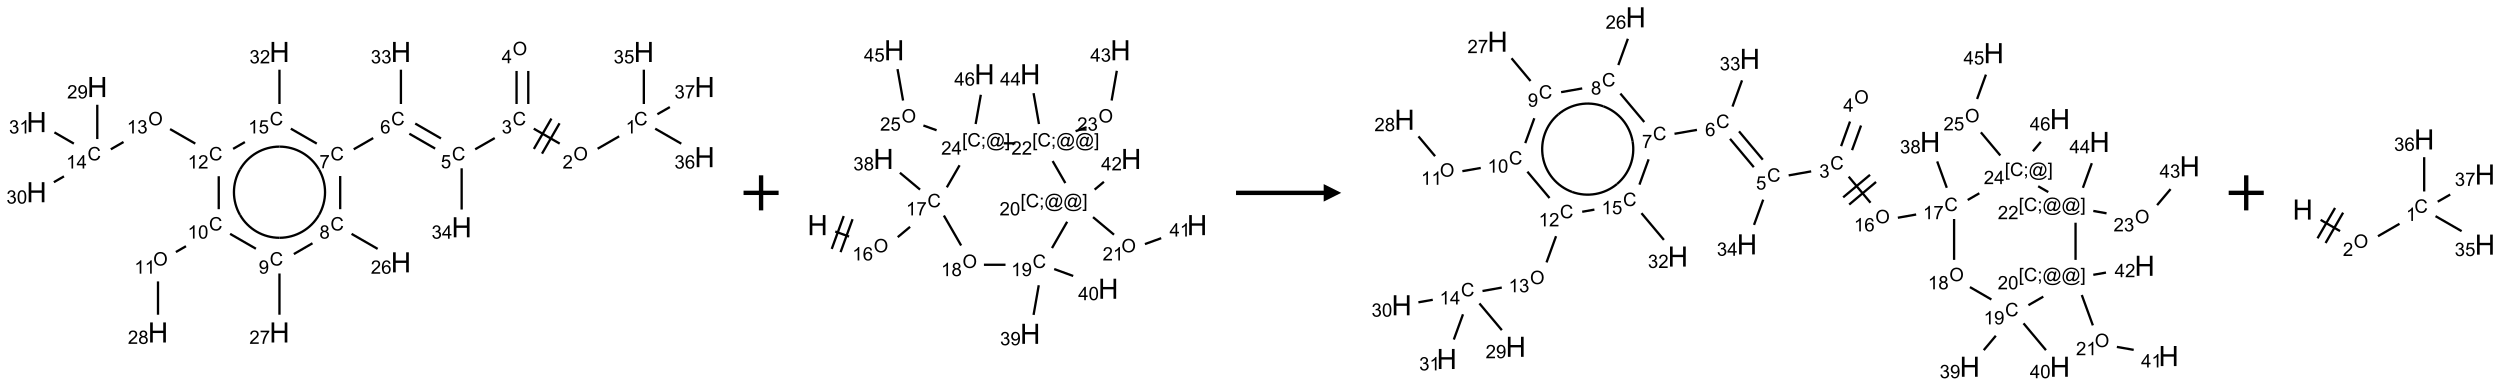 <?xml version="1.0" encoding="UTF-8"?>
<svg xmlns="http://www.w3.org/2000/svg" xmlns:xlink="http://www.w3.org/1999/xlink" width="1426" height="220" viewBox="0 0 1426 220">
<defs>
<g>
<g id="glyph-0-0">
<path d="M 1.332 0 L 1.332 -6.668 L 6.668 -6.668 L 6.668 0 Z M 1.5 -0.168 L 6.5 -0.168 L 6.5 -6.5 L 1.5 -6.5 Z M 1.5 -0.168 "/>
</g>
<g id="glyph-0-1">
<path d="M 6.27 -2.676 L 7.281 -2.422 C 7.07 -1.594 6.688 -0.961 6.137 -0.523 C 5.586 -0.086 4.914 0.129 4.121 0.129 C 3.297 0.129 2.629 -0.039 2.113 -0.371 C 1.598 -0.707 1.203 -1.191 0.934 -1.828 C 0.664 -2.465 0.531 -3.145 0.531 -3.875 C 0.531 -4.672 0.684 -5.363 0.988 -5.957 C 1.293 -6.547 1.723 -6.996 2.285 -7.305 C 2.844 -7.613 3.461 -7.766 4.137 -7.766 C 4.898 -7.766 5.543 -7.57 6.062 -7.184 C 6.582 -6.793 6.945 -6.246 7.152 -5.543 L 6.156 -5.309 C 5.98 -5.863 5.723 -6.266 5.387 -6.52 C 5.051 -6.773 4.625 -6.902 4.113 -6.902 C 3.527 -6.902 3.039 -6.762 2.645 -6.48 C 2.25 -6.199 1.973 -5.82 1.812 -5.348 C 1.652 -4.871 1.574 -4.383 1.574 -3.879 C 1.574 -3.23 1.668 -2.664 1.855 -2.18 C 2.047 -1.695 2.34 -1.332 2.738 -1.094 C 3.137 -0.855 3.57 -0.734 4.035 -0.734 C 4.602 -0.734 5.082 -0.898 5.473 -1.223 C 5.867 -1.551 6.133 -2.035 6.27 -2.676 Z M 6.27 -2.676 "/>
</g>
<g id="glyph-0-2">
<path d="M 3.973 0 L 3.035 0 L 3.035 -5.973 C 2.809 -5.758 2.516 -5.543 2.148 -5.328 C 1.781 -5.113 1.453 -4.953 1.16 -4.844 L 1.16 -5.75 C 1.684 -5.996 2.145 -6.297 2.535 -6.645 C 2.93 -6.996 3.207 -7.336 3.371 -7.668 L 3.973 -7.668 Z M 3.973 0 "/>
</g>
<g id="glyph-0-3">
<path d="M 0.516 -3.719 C 0.516 -4.984 0.855 -5.977 1.535 -6.695 C 2.215 -7.414 3.094 -7.77 4.172 -7.77 C 4.875 -7.77 5.512 -7.602 6.078 -7.266 C 6.645 -6.93 7.074 -6.461 7.371 -5.855 C 7.668 -5.254 7.816 -4.57 7.816 -3.809 C 7.816 -3.035 7.66 -2.34 7.348 -1.73 C 7.035 -1.117 6.594 -0.656 6.02 -0.34 C 5.449 -0.027 4.828 0.129 4.168 0.129 C 3.449 0.129 2.805 -0.043 2.238 -0.391 C 1.672 -0.738 1.246 -1.211 0.953 -1.812 C 0.66 -2.414 0.516 -3.047 0.516 -3.719 Z M 1.559 -3.703 C 1.559 -2.781 1.805 -2.059 2.301 -1.527 C 2.793 -1 3.414 -0.734 4.16 -0.734 C 4.922 -0.734 5.547 -1 6.039 -1.535 C 6.531 -2.07 6.777 -2.828 6.777 -3.812 C 6.777 -4.434 6.672 -4.977 6.461 -5.441 C 6.25 -5.902 5.945 -6.262 5.539 -6.52 C 5.133 -6.773 4.68 -6.902 4.176 -6.902 C 3.461 -6.902 2.848 -6.656 2.332 -6.164 C 1.816 -5.672 1.559 -4.852 1.559 -3.703 Z M 1.559 -3.703 "/>
</g>
<g id="glyph-0-4">
<path d="M 5.371 -0.902 L 5.371 0 L 0.324 0 C 0.316 -0.227 0.352 -0.441 0.434 -0.652 C 0.562 -0.996 0.766 -1.332 1.051 -1.668 C 1.332 -2 1.742 -2.387 2.277 -2.824 C 3.105 -3.504 3.668 -4.043 3.957 -4.441 C 4.25 -4.84 4.395 -5.215 4.395 -5.566 C 4.395 -5.938 4.262 -6.254 3.996 -6.508 C 3.73 -6.762 3.387 -6.891 2.957 -6.891 C 2.508 -6.891 2.145 -6.754 1.875 -6.484 C 1.605 -6.215 1.469 -5.84 1.465 -5.359 L 0.5 -5.457 C 0.566 -6.176 0.812 -6.727 1.246 -7.102 C 1.676 -7.477 2.254 -7.668 2.98 -7.668 C 3.711 -7.668 4.293 -7.465 4.719 -7.059 C 5.145 -6.652 5.359 -6.148 5.359 -5.547 C 5.359 -5.242 5.297 -4.941 5.172 -4.645 C 5.047 -4.352 4.84 -4.039 4.551 -3.715 C 4.262 -3.387 3.777 -2.938 3.105 -2.371 C 2.543 -1.898 2.18 -1.578 2.02 -1.41 C 1.859 -1.242 1.73 -1.07 1.625 -0.902 Z M 5.371 -0.902 "/>
</g>
<g id="glyph-0-5">
<path d="M 0.449 -2.016 L 1.387 -2.141 C 1.492 -1.609 1.676 -1.227 1.934 -0.992 C 2.191 -0.758 2.508 -0.641 2.879 -0.641 C 3.32 -0.641 3.695 -0.793 3.996 -1.098 C 4.301 -1.402 4.453 -1.781 4.453 -2.234 C 4.453 -2.664 4.312 -3.02 4.031 -3.301 C 3.75 -3.578 3.391 -3.719 2.957 -3.719 C 2.781 -3.719 2.562 -3.684 2.297 -3.613 L 2.402 -4.438 C 2.465 -4.43 2.516 -4.426 2.551 -4.426 C 2.949 -4.426 3.312 -4.531 3.629 -4.738 C 3.949 -4.949 4.109 -5.27 4.109 -5.703 C 4.109 -6.047 3.992 -6.332 3.762 -6.559 C 3.527 -6.785 3.227 -6.895 2.859 -6.895 C 2.496 -6.895 2.191 -6.781 1.949 -6.551 C 1.707 -6.324 1.547 -5.98 1.48 -5.52 L 0.543 -5.688 C 0.656 -6.316 0.918 -6.805 1.324 -7.148 C 1.73 -7.492 2.234 -7.668 2.84 -7.668 C 3.254 -7.668 3.641 -7.578 3.988 -7.398 C 4.34 -7.219 4.609 -6.977 4.793 -6.668 C 4.98 -6.359 5.074 -6.031 5.074 -5.684 C 5.074 -5.352 4.984 -5.051 4.809 -4.781 C 4.629 -4.512 4.367 -4.297 4.02 -4.137 C 4.473 -4.031 4.824 -3.816 5.074 -3.488 C 5.324 -3.16 5.449 -2.75 5.449 -2.254 C 5.449 -1.59 5.203 -1.023 4.719 -0.559 C 4.234 -0.098 3.617 0.137 2.875 0.137 C 2.203 0.137 1.648 -0.062 1.207 -0.465 C 0.762 -0.863 0.512 -1.379 0.449 -2.016 Z M 0.449 -2.016 "/>
</g>
<g id="glyph-0-6">
<path d="M 3.449 0 L 3.449 -1.828 L 0.137 -1.828 L 0.137 -2.688 L 3.621 -7.637 L 4.387 -7.637 L 4.387 -2.688 L 5.418 -2.688 L 5.418 -1.828 L 4.387 -1.828 L 4.387 0 Z M 3.449 -2.688 L 3.449 -6.129 L 1.059 -2.688 Z M 3.449 -2.688 "/>
</g>
<g id="glyph-0-7">
<path d="M 0.441 -2 L 1.426 -2.082 C 1.5 -1.605 1.668 -1.242 1.934 -1.004 C 2.199 -0.762 2.52 -0.641 2.895 -0.641 C 3.348 -0.641 3.73 -0.812 4.043 -1.152 C 4.355 -1.492 4.512 -1.941 4.512 -2.504 C 4.512 -3.039 4.359 -3.461 4.059 -3.77 C 3.758 -4.078 3.367 -4.234 2.879 -4.234 C 2.578 -4.234 2.305 -4.164 2.062 -4.027 C 1.82 -3.891 1.629 -3.715 1.488 -3.496 L 0.609 -3.609 L 1.348 -7.531 L 5.145 -7.531 L 5.145 -6.637 L 2.098 -6.637 L 1.688 -4.582 C 2.145 -4.902 2.625 -5.062 3.129 -5.062 C 3.797 -5.062 4.359 -4.832 4.816 -4.371 C 5.277 -3.91 5.504 -3.312 5.504 -2.59 C 5.504 -1.898 5.305 -1.301 4.902 -0.797 C 4.41 -0.18 3.742 0.129 2.895 0.129 C 2.199 0.129 1.633 -0.062 1.195 -0.453 C 0.758 -0.844 0.504 -1.359 0.441 -2 Z M 0.441 -2 "/>
</g>
<g id="glyph-0-8">
<path d="M 5.309 -5.766 L 4.375 -5.691 C 4.293 -6.059 4.172 -6.328 4.02 -6.496 C 3.766 -6.762 3.453 -6.895 3.082 -6.895 C 2.785 -6.895 2.523 -6.812 2.297 -6.645 C 2 -6.43 1.77 -6.117 1.598 -5.703 C 1.43 -5.289 1.34 -4.703 1.332 -3.938 C 1.559 -4.281 1.836 -4.535 2.16 -4.703 C 2.488 -4.871 2.828 -4.953 3.188 -4.953 C 3.812 -4.953 4.344 -4.723 4.785 -4.262 C 5.223 -3.801 5.441 -3.207 5.441 -2.48 C 5.441 -2 5.34 -1.555 5.133 -1.145 C 4.926 -0.73 4.641 -0.418 4.281 -0.199 C 3.922 0.02 3.512 0.129 3.051 0.129 C 2.27 0.129 1.633 -0.156 1.141 -0.73 C 0.648 -1.305 0.402 -2.254 0.402 -3.574 C 0.402 -5.051 0.672 -6.121 1.219 -6.793 C 1.695 -7.375 2.336 -7.668 3.141 -7.668 C 3.742 -7.668 4.234 -7.5 4.617 -7.16 C 5 -6.824 5.23 -6.359 5.309 -5.766 Z M 1.48 -2.473 C 1.48 -2.152 1.547 -1.844 1.684 -1.547 C 1.82 -1.25 2.016 -1.027 2.262 -0.871 C 2.508 -0.719 2.766 -0.641 3.035 -0.641 C 3.434 -0.641 3.773 -0.801 4.059 -1.121 C 4.344 -1.441 4.484 -1.875 4.484 -2.422 C 4.484 -2.949 4.344 -3.367 4.062 -3.668 C 3.781 -3.973 3.426 -4.125 3 -4.125 C 2.578 -4.125 2.219 -3.973 1.922 -3.668 C 1.625 -3.363 1.48 -2.969 1.48 -2.473 Z M 1.48 -2.473 "/>
</g>
<g id="glyph-0-9">
<path d="M 0.504 -6.637 L 0.504 -7.535 L 5.449 -7.535 L 5.449 -6.809 C 4.961 -6.289 4.48 -5.602 4.004 -4.746 C 3.527 -3.887 3.156 -3.004 2.895 -2.098 C 2.707 -1.461 2.59 -0.762 2.535 0 L 1.574 0 C 1.582 -0.602 1.703 -1.328 1.926 -2.176 C 2.152 -3.027 2.477 -3.848 2.898 -4.637 C 3.32 -5.426 3.77 -6.094 4.246 -6.637 Z M 0.504 -6.637 "/>
</g>
<g id="glyph-0-10">
<path d="M 1.887 -4.141 C 1.496 -4.281 1.207 -4.484 1.02 -4.75 C 0.832 -5.016 0.738 -5.328 0.738 -5.699 C 0.738 -6.254 0.938 -6.719 1.34 -7.098 C 1.738 -7.477 2.27 -7.668 2.934 -7.668 C 3.598 -7.668 4.137 -7.473 4.543 -7.086 C 4.949 -6.699 5.152 -6.227 5.152 -5.672 C 5.152 -5.316 5.059 -5.008 4.871 -4.746 C 4.688 -4.484 4.406 -4.281 4.027 -4.141 C 4.496 -3.988 4.852 -3.742 5.098 -3.402 C 5.34 -3.062 5.465 -2.656 5.465 -2.184 C 5.465 -1.531 5.234 -0.98 4.77 -0.535 C 4.309 -0.09 3.703 0.129 2.949 0.129 C 2.195 0.129 1.586 -0.094 1.125 -0.539 C 0.664 -0.984 0.434 -1.543 0.434 -2.207 C 0.434 -2.703 0.559 -3.121 0.809 -3.457 C 1.062 -3.793 1.422 -4.02 1.887 -4.141 Z M 1.699 -5.73 C 1.699 -5.367 1.812 -5.074 2.047 -4.844 C 2.281 -4.613 2.582 -4.5 2.953 -4.5 C 3.312 -4.5 3.609 -4.613 3.84 -4.84 C 4.07 -5.066 4.188 -5.348 4.188 -5.676 C 4.188 -6.02 4.07 -6.309 3.832 -6.543 C 3.594 -6.777 3.297 -6.895 2.941 -6.895 C 2.586 -6.895 2.289 -6.781 2.051 -6.551 C 1.816 -6.324 1.699 -6.047 1.699 -5.73 Z M 1.395 -2.203 C 1.395 -1.938 1.461 -1.676 1.586 -1.426 C 1.711 -1.176 1.902 -0.984 2.152 -0.848 C 2.402 -0.711 2.672 -0.641 2.957 -0.641 C 3.406 -0.641 3.777 -0.785 4.066 -1.074 C 4.359 -1.363 4.504 -1.727 4.504 -2.172 C 4.504 -2.625 4.355 -2.996 4.055 -3.293 C 3.754 -3.586 3.379 -3.734 2.926 -3.734 C 2.484 -3.734 2.121 -3.59 1.832 -3.297 C 1.543 -3.004 1.395 -2.641 1.395 -2.203 Z M 1.395 -2.203 "/>
</g>
<g id="glyph-0-11">
<path d="M 0.582 -1.766 L 1.484 -1.848 C 1.562 -1.426 1.707 -1.117 1.922 -0.926 C 2.137 -0.734 2.414 -0.641 2.75 -0.641 C 3.039 -0.641 3.289 -0.707 3.508 -0.84 C 3.727 -0.973 3.902 -1.148 4.043 -1.367 C 4.18 -1.586 4.297 -1.887 4.391 -2.262 C 4.484 -2.637 4.531 -3.016 4.531 -3.406 C 4.531 -3.449 4.531 -3.512 4.527 -3.594 C 4.34 -3.297 4.082 -3.055 3.758 -2.867 C 3.434 -2.68 3.082 -2.59 2.703 -2.59 C 2.07 -2.59 1.535 -2.816 1.098 -3.277 C 0.66 -3.734 0.441 -4.34 0.441 -5.09 C 0.441 -5.863 0.672 -6.484 1.129 -6.957 C 1.586 -7.43 2.156 -7.668 2.844 -7.668 C 3.34 -7.668 3.793 -7.531 4.207 -7.266 C 4.617 -7 4.93 -6.617 5.145 -6.121 C 5.355 -5.629 5.465 -4.91 5.465 -3.973 C 5.465 -2.996 5.359 -2.223 5.145 -1.645 C 4.934 -1.066 4.617 -0.625 4.199 -0.324 C 3.781 -0.02 3.293 0.129 2.73 0.129 C 2.133 0.129 1.645 -0.035 1.266 -0.367 C 0.887 -0.699 0.66 -1.164 0.582 -1.766 Z M 4.422 -5.137 C 4.422 -5.676 4.277 -6.102 3.992 -6.418 C 3.707 -6.734 3.359 -6.891 2.957 -6.891 C 2.543 -6.891 2.18 -6.719 1.871 -6.379 C 1.562 -6.039 1.406 -5.598 1.406 -5.059 C 1.406 -4.57 1.555 -4.176 1.848 -3.871 C 2.141 -3.566 2.5 -3.418 2.934 -3.418 C 3.367 -3.418 3.723 -3.57 4.004 -3.871 C 4.281 -4.176 4.422 -4.598 4.422 -5.137 Z M 4.422 -5.137 "/>
</g>
<g id="glyph-0-12">
<path d="M 0.441 -3.766 C 0.441 -4.668 0.535 -5.395 0.723 -5.945 C 0.906 -6.496 1.184 -6.922 1.551 -7.219 C 1.918 -7.516 2.375 -7.668 2.934 -7.668 C 3.344 -7.668 3.703 -7.586 4.012 -7.418 C 4.32 -7.254 4.574 -7.016 4.777 -6.707 C 4.977 -6.395 5.137 -6.016 5.25 -5.57 C 5.363 -5.125 5.422 -4.523 5.422 -3.766 C 5.422 -2.871 5.328 -2.148 5.145 -1.598 C 4.961 -1.047 4.688 -0.621 4.32 -0.32 C 3.953 -0.02 3.492 0.129 2.934 0.129 C 2.195 0.129 1.617 -0.133 1.199 -0.66 C 0.695 -1.297 0.441 -2.332 0.441 -3.766 Z M 1.406 -3.766 C 1.406 -2.512 1.555 -1.68 1.848 -1.262 C 2.141 -0.848 2.5 -0.641 2.934 -0.641 C 3.363 -0.641 3.727 -0.848 4.02 -1.266 C 4.312 -1.684 4.457 -2.516 4.457 -3.766 C 4.457 -5.023 4.312 -5.859 4.02 -6.27 C 3.727 -6.684 3.359 -6.891 2.922 -6.891 C 2.492 -6.891 2.148 -6.707 1.891 -6.344 C 1.566 -5.879 1.406 -5.02 1.406 -3.766 Z M 1.406 -3.766 "/>
</g>
<g id="glyph-0-13">
<path d="M 0.723 2.121 L 0.723 -7.637 L 2.793 -7.637 L 2.793 -6.859 L 1.66 -6.859 L 1.66 1.344 L 2.793 1.344 L 2.793 2.121 Z M 0.723 2.121 "/>
</g>
<g id="glyph-0-14">
<path d="M 0.949 -4.465 L 0.949 -5.531 L 2.016 -5.531 L 2.016 -4.465 Z M 0.949 0 L 0.949 -1.066 L 2.016 -1.066 L 2.016 0 C 2.016 0.391 1.945 0.711 1.809 0.949 C 1.668 1.191 1.449 1.379 1.145 1.512 L 0.887 1.109 C 1.082 1.023 1.23 0.895 1.324 0.727 C 1.418 0.559 1.469 0.316 1.48 0 Z M 0.949 0 "/>
</g>
<g id="glyph-0-15">
<path d="M 6.047 -0.848 C 5.82 -0.59 5.57 -0.379 5.289 -0.223 C 5.008 -0.062 4.73 0.016 4.449 0.016 C 4.141 0.016 3.84 -0.074 3.547 -0.254 C 3.254 -0.434 3.02 -0.715 2.836 -1.09 C 2.652 -1.465 2.562 -1.875 2.562 -2.324 C 2.562 -2.875 2.703 -3.43 2.988 -3.98 C 3.27 -4.535 3.621 -4.953 4.043 -5.23 C 4.461 -5.508 4.871 -5.645 5.266 -5.645 C 5.566 -5.645 5.855 -5.566 6.129 -5.41 C 6.402 -5.25 6.641 -5.012 6.84 -4.688 L 7.016 -5.496 L 7.949 -5.496 L 7.199 -2 C 7.094 -1.516 7.043 -1.246 7.043 -1.191 C 7.043 -1.098 7.078 -1.02 7.148 -0.949 C 7.219 -0.883 7.305 -0.848 7.406 -0.848 C 7.59 -0.848 7.832 -0.953 8.129 -1.168 C 8.527 -1.445 8.84 -1.816 9.07 -2.285 C 9.301 -2.75 9.418 -3.234 9.418 -3.73 C 9.418 -4.309 9.27 -4.852 8.973 -5.355 C 8.676 -5.859 8.23 -6.262 7.645 -6.562 C 7.055 -6.863 6.406 -7.016 5.691 -7.016 C 4.879 -7.016 4.137 -6.824 3.465 -6.445 C 2.793 -6.066 2.273 -5.52 1.902 -4.809 C 1.535 -4.098 1.348 -3.34 1.348 -2.527 C 1.348 -1.676 1.535 -0.941 1.902 -0.328 C 2.273 0.285 2.809 0.742 3.508 1.035 C 4.207 1.328 4.984 1.473 5.832 1.473 C 6.742 1.473 7.504 1.32 8.121 1.016 C 8.734 0.711 9.195 0.34 9.5 -0.098 L 10.441 -0.098 C 10.266 0.266 9.961 0.637 9.531 1.016 C 9.102 1.395 8.59 1.695 7.996 1.914 C 7.402 2.133 6.688 2.246 5.848 2.246 C 5.078 2.246 4.367 2.145 3.715 1.949 C 3.066 1.75 2.512 1.453 2.051 1.055 C 1.594 0.656 1.25 0.199 1.016 -0.316 C 0.723 -0.973 0.578 -1.684 0.578 -2.441 C 0.578 -3.289 0.75 -4.098 1.098 -4.863 C 1.523 -5.805 2.125 -6.527 2.902 -7.027 C 3.684 -7.527 4.629 -7.777 5.738 -7.777 C 6.602 -7.777 7.375 -7.602 8.059 -7.246 C 8.746 -6.895 9.285 -6.371 9.684 -5.672 C 10.02 -5.07 10.188 -4.418 10.188 -3.715 C 10.188 -2.707 9.832 -1.812 9.125 -1.031 C 8.492 -0.328 7.801 0.02 7.051 0.02 C 6.812 0.02 6.617 -0.016 6.473 -0.09 C 6.324 -0.16 6.215 -0.266 6.145 -0.402 C 6.102 -0.488 6.066 -0.637 6.047 -0.848 Z M 3.527 -2.262 C 3.527 -1.785 3.641 -1.414 3.863 -1.152 C 4.09 -0.887 4.348 -0.754 4.641 -0.754 C 4.836 -0.754 5.039 -0.812 5.254 -0.93 C 5.469 -1.047 5.676 -1.219 5.871 -1.449 C 6.066 -1.676 6.23 -1.969 6.355 -2.32 C 6.48 -2.672 6.543 -3.027 6.543 -3.379 C 6.543 -3.852 6.426 -4.219 6.191 -4.48 C 5.957 -4.738 5.672 -4.871 5.332 -4.871 C 5.109 -4.871 4.902 -4.812 4.707 -4.699 C 4.512 -4.586 4.32 -4.406 4.137 -4.156 C 3.953 -3.906 3.805 -3.602 3.691 -3.246 C 3.582 -2.887 3.527 -2.559 3.527 -2.262 Z M 3.527 -2.262 "/>
</g>
<g id="glyph-0-16">
<path d="M 2.27 2.121 L 0.203 2.121 L 0.203 1.344 L 1.332 1.344 L 1.332 -6.859 L 0.203 -6.859 L 0.203 -7.637 L 2.27 -7.637 Z M 2.27 2.121 "/>
</g>
<g id="glyph-1-0">
<path d="M 2 0 L 2 -10 L 10 -10 L 10 0 Z M 2.25 -0.25 L 9.75 -0.25 L 9.75 -9.75 L 2.25 -9.75 Z M 2.25 -0.25 "/>
</g>
<g id="glyph-1-1">
<path d="M 1.281 0 L 1.281 -11.453 L 2.797 -11.453 L 2.797 -6.75 L 8.75 -6.75 L 8.75 -11.453 L 10.266 -11.453 L 10.266 0 L 8.75 0 L 8.75 -5.398 L 2.797 -5.398 L 2.797 0 Z M 1.281 0 "/>
</g>
</g>
</defs>
<path fill="none" stroke-width="0.033" stroke-linecap="butt" stroke-linejoin="miter" stroke="rgb(0%, 0%, 0%)" stroke-opacity="1" stroke-miterlimit="10" d="M 8.308 1.203 L 8.001 1.38 " transform="matrix(40, 0, 0, 40, 20.846, 29.637)"/>
<path fill="none" stroke-width="0.033" stroke-linecap="butt" stroke-linejoin="miter" stroke="rgb(0%, 0%, 0%)" stroke-opacity="1" stroke-miterlimit="10" d="M 7.46 1.307 L 7.09 1.094 " transform="matrix(40, 0, 0, 40, 20.846, 29.637)"/>
<path fill="none" stroke-width="0.033" stroke-linecap="butt" stroke-linejoin="miter" stroke="rgb(0%, 0%, 0%)" stroke-opacity="1" stroke-miterlimit="10" d="M 7.342 0.95 L 7.092 1.383 " transform="matrix(40, 0, 0, 40, 20.846, 29.637)"/>
<path fill="none" stroke-width="0.033" stroke-linecap="butt" stroke-linejoin="miter" stroke="rgb(0%, 0%, 0%)" stroke-opacity="1" stroke-miterlimit="10" d="M 7.458 1.017 L 7.208 1.45 " transform="matrix(40, 0, 0, 40, 20.846, 29.637)"/>
<path fill="none" stroke-width="0.033" stroke-linecap="butt" stroke-linejoin="miter" stroke="rgb(0%, 0%, 0%)" stroke-opacity="1" stroke-miterlimit="10" d="M 7.012 0.742 L 7.012 0.271 " transform="matrix(40, 0, 0, 40, 20.846, 29.637)"/>
<path fill="none" stroke-width="0.033" stroke-linecap="butt" stroke-linejoin="miter" stroke="rgb(0%, 0%, 0%)" stroke-opacity="1" stroke-miterlimit="10" d="M 6.845 0.742 L 6.845 0.271 " transform="matrix(40, 0, 0, 40, 20.846, 29.637)"/>
<path fill="none" stroke-width="0.033" stroke-linecap="butt" stroke-linejoin="miter" stroke="rgb(0%, 0%, 0%)" stroke-opacity="1" stroke-miterlimit="10" d="M 6.534 1.228 L 6.255 1.388 " transform="matrix(40, 0, 0, 40, 20.846, 29.637)"/>
<path fill="none" stroke-width="0.033" stroke-linecap="butt" stroke-linejoin="miter" stroke="rgb(0%, 0%, 0%)" stroke-opacity="1" stroke-miterlimit="10" d="M 5.767 1.233 L 5.4 1.021 " transform="matrix(40, 0, 0, 40, 20.846, 29.637)"/>
<path fill="none" stroke-width="0.033" stroke-linecap="butt" stroke-linejoin="miter" stroke="rgb(0%, 0%, 0%)" stroke-opacity="1" stroke-miterlimit="10" d="M 5.684 1.378 L 5.316 1.166 " transform="matrix(40, 0, 0, 40, 20.846, 29.637)"/>
<path fill="none" stroke-width="0.033" stroke-linecap="butt" stroke-linejoin="miter" stroke="rgb(0%, 0%, 0%)" stroke-opacity="1" stroke-miterlimit="10" d="M 4.801 1.228 L 4.523 1.388 " transform="matrix(40, 0, 0, 40, 20.846, 29.637)"/>
<path fill="none" stroke-width="0.033" stroke-linecap="butt" stroke-linejoin="miter" stroke="rgb(0%, 0%, 0%)" stroke-opacity="1" stroke-miterlimit="10" d="M 4.33 1.769 L 4.33 2.242 " transform="matrix(40, 0, 0, 40, 20.846, 29.637)"/>
<path fill="none" stroke-width="0.033" stroke-linecap="butt" stroke-linejoin="miter" stroke="rgb(0%, 0%, 0%)" stroke-opacity="1" stroke-miterlimit="10" d="M 4.492 2.594 L 4.864 2.808 " transform="matrix(40, 0, 0, 40, 20.846, 29.637)"/>
<path fill="none" stroke-width="0.033" stroke-linecap="butt" stroke-linejoin="miter" stroke="rgb(0%, 0%, 0%)" stroke-opacity="1" stroke-miterlimit="10" d="M 3.935 2.728 L 3.669 2.882 " transform="matrix(40, 0, 0, 40, 20.846, 29.637)"/>
<path fill="none" stroke-width="0.033" stroke-linecap="butt" stroke-linejoin="miter" stroke="rgb(0%, 0%, 0%)" stroke-opacity="1" stroke-miterlimit="10" d="M 3.464 3.159 L 3.464 3.747 " transform="matrix(40, 0, 0, 40, 20.846, 29.637)"/>
<path fill="none" stroke-width="0.033" stroke-linecap="butt" stroke-linejoin="miter" stroke="rgb(0%, 0%, 0%)" stroke-opacity="1" stroke-miterlimit="10" d="M 3.128 2.806 L 2.76 2.594 " transform="matrix(40, 0, 0, 40, 20.846, 29.637)"/>
<path fill="none" stroke-width="0.033" stroke-linecap="butt" stroke-linejoin="miter" stroke="rgb(0%, 0%, 0%)" stroke-opacity="1" stroke-miterlimit="10" d="M 2.131 2.77 L 1.987 2.853 " transform="matrix(40, 0, 0, 40, 20.846, 29.637)"/>
<path fill="none" stroke-width="0.033" stroke-linecap="butt" stroke-linejoin="miter" stroke="rgb(0%, 0%, 0%)" stroke-opacity="1" stroke-miterlimit="10" d="M 1.732 3.272 L 1.732 3.747 " transform="matrix(40, 0, 0, 40, 20.846, 29.637)"/>
<path fill="none" stroke-width="0.033" stroke-linecap="butt" stroke-linejoin="miter" stroke="rgb(0%, 0%, 0%)" stroke-opacity="1" stroke-miterlimit="10" d="M 2.598 2.242 L 2.598 1.772 " transform="matrix(40, 0, 0, 40, 20.846, 29.637)"/>
<path fill="none" stroke-width="0.033" stroke-linecap="butt" stroke-linejoin="miter" stroke="rgb(0%, 0%, 0%)" stroke-opacity="1" stroke-miterlimit="10" d="M 2.264 1.307 L 1.904 1.1 " transform="matrix(40, 0, 0, 40, 20.846, 29.637)"/>
<path fill="none" stroke-width="0.033" stroke-linecap="butt" stroke-linejoin="miter" stroke="rgb(0%, 0%, 0%)" stroke-opacity="1" stroke-miterlimit="10" d="M 1.24 1.284 L 1.059 1.388 " transform="matrix(40, 0, 0, 40, 20.846, 29.637)"/>
<path fill="none" stroke-width="0.033" stroke-linecap="butt" stroke-linejoin="miter" stroke="rgb(0%, 0%, 0%)" stroke-opacity="1" stroke-miterlimit="10" d="M 0.866 1.242 L 0.866 0.753 " transform="matrix(40, 0, 0, 40, 20.846, 29.637)"/>
<path fill="none" stroke-width="0.033" stroke-linecap="butt" stroke-linejoin="miter" stroke="rgb(0%, 0%, 0%)" stroke-opacity="1" stroke-miterlimit="10" d="M 0.391 1.774 L 0.247 1.857 " transform="matrix(40, 0, 0, 40, 20.846, 29.637)"/>
<path fill="none" stroke-width="0.033" stroke-linecap="butt" stroke-linejoin="miter" stroke="rgb(0%, 0%, 0%)" stroke-opacity="1" stroke-miterlimit="10" d="M 0.532 1.307 L 0.255 1.147 " transform="matrix(40, 0, 0, 40, 20.846, 29.637)"/>
<path fill="none" stroke-width="0.033" stroke-linecap="butt" stroke-linejoin="miter" stroke="rgb(0%, 0%, 0%)" stroke-opacity="1" stroke-miterlimit="10" d="M 2.803 1.382 L 2.971 1.285 " transform="matrix(40, 0, 0, 40, 20.846, 29.637)"/>
<path fill="none" stroke-width="0.033" stroke-linecap="butt" stroke-linejoin="miter" stroke="rgb(0%, 0%, 0%)" stroke-opacity="1" stroke-miterlimit="10" d="M 3.626 1.094 L 3.996 1.307 " transform="matrix(40, 0, 0, 40, 20.846, 29.637)"/>
<path fill="none" stroke-width="0.033" stroke-linecap="butt" stroke-linejoin="miter" stroke="rgb(0%, 0%, 0%)" stroke-opacity="1" stroke-miterlimit="10" d="M 3.464 0.742 L 3.464 0.253 " transform="matrix(40, 0, 0, 40, 20.846, 29.637)"/>
<path fill="none" stroke-width="0.033" stroke-linecap="butt" stroke-linejoin="miter" stroke="rgb(0%, 0%, 0%)" stroke-opacity="1" stroke-miterlimit="10" d="M 5.196 0.742 L 5.196 0.253 " transform="matrix(40, 0, 0, 40, 20.846, 29.637)"/>
<path fill="none" stroke-width="0.033" stroke-linecap="butt" stroke-linejoin="miter" stroke="rgb(0%, 0%, 0%)" stroke-opacity="1" stroke-miterlimit="10" d="M 6.062 1.659 L 6.062 2.247 " transform="matrix(40, 0, 0, 40, 20.846, 29.637)"/>
<path fill="none" stroke-width="0.033" stroke-linecap="butt" stroke-linejoin="miter" stroke="rgb(0%, 0%, 0%)" stroke-opacity="1" stroke-miterlimit="10" d="M 8.66 0.742 L 8.66 0.253 " transform="matrix(40, 0, 0, 40, 20.846, 29.637)"/>
<path fill="none" stroke-width="0.033" stroke-linecap="butt" stroke-linejoin="miter" stroke="rgb(0%, 0%, 0%)" stroke-opacity="1" stroke-miterlimit="10" d="M 8.822 1.094 L 9.194 1.308 " transform="matrix(40, 0, 0, 40, 20.846, 29.637)"/>
<path fill="none" stroke-width="0.033" stroke-linecap="butt" stroke-linejoin="miter" stroke="rgb(0%, 0%, 0%)" stroke-opacity="1" stroke-miterlimit="10" d="M 8.853 0.888 L 9.031 0.786 " transform="matrix(40, 0, 0, 40, 20.846, 29.637)"/>
<path fill="none" stroke-width="0.033" stroke-linecap="butt" stroke-linejoin="miter" stroke="rgb(0%, 0%, 0%)" stroke-opacity="1" stroke-miterlimit="10" d="M 4.027 1.675 C 4.143 1.876 4.143 2.124 4.027 2.325 " transform="matrix(40, 0, 0, 40, 20.846, 29.637)"/>
<path fill="none" stroke-width="0.033" stroke-linecap="butt" stroke-linejoin="miter" stroke="rgb(0%, 0%, 0%)" stroke-opacity="1" stroke-miterlimit="10" d="M 3.464 1.35 C 3.696 1.35 3.911 1.474 4.027 1.675 " transform="matrix(40, 0, 0, 40, 20.846, 29.637)"/>
<path fill="none" stroke-width="0.033" stroke-linecap="butt" stroke-linejoin="miter" stroke="rgb(0%, 0%, 0%)" stroke-opacity="1" stroke-miterlimit="10" d="M 2.902 1.675 C 3.018 1.474 3.232 1.35 3.464 1.35 " transform="matrix(40, 0, 0, 40, 20.846, 29.637)"/>
<path fill="none" stroke-width="0.033" stroke-linecap="butt" stroke-linejoin="miter" stroke="rgb(0%, 0%, 0%)" stroke-opacity="1" stroke-miterlimit="10" d="M 2.902 2.325 C 2.786 2.124 2.786 1.876 2.902 1.675 " transform="matrix(40, 0, 0, 40, 20.846, 29.637)"/>
<path fill="none" stroke-width="0.033" stroke-linecap="butt" stroke-linejoin="miter" stroke="rgb(0%, 0%, 0%)" stroke-opacity="1" stroke-miterlimit="10" d="M 3.464 2.65 C 3.232 2.65 3.018 2.526 2.902 2.325 " transform="matrix(40, 0, 0, 40, 20.846, 29.637)"/>
<path fill="none" stroke-width="0.033" stroke-linecap="butt" stroke-linejoin="miter" stroke="rgb(0%, 0%, 0%)" stroke-opacity="1" stroke-miterlimit="10" d="M 4.027 2.325 C 3.911 2.526 3.696 2.65 3.464 2.65 " transform="matrix(40, 0, 0, 40, 20.846, 29.637)"/>
<g fill="rgb(0%, 0%, 0%)" fill-opacity="1">
<use xlink:href="#glyph-0-1" x="361.664" y="71.48"/>
</g>
<g fill="rgb(0%, 0%, 0%)" fill-opacity="1">
<use xlink:href="#glyph-0-2" x="356.883" y="76.117"/>
</g>
<g fill="rgb(0%, 0%, 0%)" fill-opacity="1">
<use xlink:href="#glyph-0-3" x="327.039" y="91.484"/>
</g>
<g fill="rgb(0%, 0%, 0%)" fill-opacity="1">
<use xlink:href="#glyph-0-4" x="320.852" y="96.117"/>
</g>
<g fill="rgb(0%, 0%, 0%)" fill-opacity="1">
<use xlink:href="#glyph-0-1" x="292.383" y="71.48"/>
</g>
<g fill="rgb(0%, 0%, 0%)" fill-opacity="1">
<use xlink:href="#glyph-0-5" x="286.129" y="76.117"/>
</g>
<g fill="rgb(0%, 0%, 0%)" fill-opacity="1">
<use xlink:href="#glyph-0-3" x="292.398" y="31.484"/>
</g>
<g fill="rgb(0%, 0%, 0%)" fill-opacity="1">
<use xlink:href="#glyph-0-6" x="286.16" y="36.086"/>
</g>
<g fill="rgb(0%, 0%, 0%)" fill-opacity="1">
<use xlink:href="#glyph-0-1" x="257.738" y="91.48"/>
</g>
<g fill="rgb(0%, 0%, 0%)" fill-opacity="1">
<use xlink:href="#glyph-0-7" x="251.43" y="95.984"/>
</g>
<g fill="rgb(0%, 0%, 0%)" fill-opacity="1">
<use xlink:href="#glyph-0-1" x="223.098" y="71.48"/>
</g>
<g fill="rgb(0%, 0%, 0%)" fill-opacity="1">
<use xlink:href="#glyph-0-8" x="216.852" y="76.117"/>
</g>
<g fill="rgb(0%, 0%, 0%)" fill-opacity="1">
<use xlink:href="#glyph-0-1" x="188.457" y="91.48"/>
</g>
<g fill="rgb(0%, 0%, 0%)" fill-opacity="1">
<use xlink:href="#glyph-0-9" x="182.207" y="95.988"/>
</g>
<g fill="rgb(0%, 0%, 0%)" fill-opacity="1">
<use xlink:href="#glyph-0-1" x="188.457" y="131.48"/>
</g>
<g fill="rgb(0%, 0%, 0%)" fill-opacity="1">
<use xlink:href="#glyph-0-10" x="182.191" y="136.117"/>
</g>
<g fill="rgb(0%, 0%, 0%)" fill-opacity="1">
<use xlink:href="#glyph-1-1" x="222.918" y="155.363"/>
</g>
<g fill="rgb(0%, 0%, 0%)" fill-opacity="1">
<use xlink:href="#glyph-0-4" x="211.492" y="156.156"/>
<use xlink:href="#glyph-0-8" x="217.424" y="156.156"/>
</g>
<g fill="rgb(0%, 0%, 0%)" fill-opacity="1">
<use xlink:href="#glyph-0-1" x="153.816" y="151.48"/>
</g>
<g fill="rgb(0%, 0%, 0%)" fill-opacity="1">
<use xlink:href="#glyph-0-11" x="147.551" y="156.117"/>
</g>
<g fill="rgb(0%, 0%, 0%)" fill-opacity="1">
<use xlink:href="#glyph-1-1" x="153.637" y="195.363"/>
</g>
<g fill="rgb(0%, 0%, 0%)" fill-opacity="1">
<use xlink:href="#glyph-0-4" x="142.207" y="196.156"/>
<use xlink:href="#glyph-0-9" x="148.139" y="196.156"/>
</g>
<g fill="rgb(0%, 0%, 0%)" fill-opacity="1">
<use xlink:href="#glyph-0-1" x="119.176" y="131.48"/>
</g>
<g fill="rgb(0%, 0%, 0%)" fill-opacity="1">
<use xlink:href="#glyph-0-2" x="107.016" y="136.117"/>
<use xlink:href="#glyph-0-12" x="112.948" y="136.117"/>
</g>
<g fill="rgb(0%, 0%, 0%)" fill-opacity="1">
<use xlink:href="#glyph-0-3" x="87.375" y="151.484"/>
</g>
<g fill="rgb(0%, 0%, 0%)" fill-opacity="1">
<use xlink:href="#glyph-0-2" x="76.648" y="156.117"/>
<use xlink:href="#glyph-0-2" x="82.581" y="156.117"/>
</g>
<g fill="rgb(0%, 0%, 0%)" fill-opacity="1">
<use xlink:href="#glyph-1-1" x="84.355" y="195.363"/>
</g>
<g fill="rgb(0%, 0%, 0%)" fill-opacity="1">
<use xlink:href="#glyph-0-4" x="72.906" y="196.156"/>
<use xlink:href="#glyph-0-10" x="78.839" y="196.156"/>
</g>
<g fill="rgb(0%, 0%, 0%)" fill-opacity="1">
<use xlink:href="#glyph-0-1" x="119.176" y="91.48"/>
</g>
<g fill="rgb(0%, 0%, 0%)" fill-opacity="1">
<use xlink:href="#glyph-0-2" x="107.07" y="96.117"/>
<use xlink:href="#glyph-0-4" x="113.003" y="96.117"/>
</g>
<g fill="rgb(0%, 0%, 0%)" fill-opacity="1">
<use xlink:href="#glyph-0-3" x="84.551" y="71.484"/>
</g>
<g fill="rgb(0%, 0%, 0%)" fill-opacity="1">
<use xlink:href="#glyph-0-2" x="72.352" y="76.117"/>
<use xlink:href="#glyph-0-5" x="78.284" y="76.117"/>
</g>
<g fill="rgb(0%, 0%, 0%)" fill-opacity="1">
<use xlink:href="#glyph-0-1" x="49.895" y="91.48"/>
</g>
<g fill="rgb(0%, 0%, 0%)" fill-opacity="1">
<use xlink:href="#glyph-0-2" x="37.742" y="96.117"/>
<use xlink:href="#glyph-0-6" x="43.674" y="96.117"/>
</g>
<g fill="rgb(0%, 0%, 0%)" fill-opacity="1">
<use xlink:href="#glyph-1-1" x="49.715" y="55.363"/>
</g>
<g fill="rgb(0%, 0%, 0%)" fill-opacity="1">
<use xlink:href="#glyph-0-4" x="38.266" y="56.156"/>
<use xlink:href="#glyph-0-11" x="44.198" y="56.156"/>
</g>
<g fill="rgb(0%, 0%, 0%)" fill-opacity="1">
<use xlink:href="#glyph-1-1" x="15.074" y="115.363"/>
</g>
<g fill="rgb(0%, 0%, 0%)" fill-opacity="1">
<use xlink:href="#glyph-0-5" x="3.664" y="116.156"/>
<use xlink:href="#glyph-0-12" x="9.596" y="116.156"/>
</g>
<g fill="rgb(0%, 0%, 0%)" fill-opacity="1">
<use xlink:href="#glyph-1-1" x="15.074" y="75.363"/>
</g>
<g fill="rgb(0%, 0%, 0%)" fill-opacity="1">
<use xlink:href="#glyph-0-5" x="5.113" y="76.156"/>
<use xlink:href="#glyph-0-2" x="11.046" y="76.156"/>
</g>
<g fill="rgb(0%, 0%, 0%)" fill-opacity="1">
<use xlink:href="#glyph-0-1" x="153.816" y="71.48"/>
</g>
<g fill="rgb(0%, 0%, 0%)" fill-opacity="1">
<use xlink:href="#glyph-0-2" x="141.574" y="76.117"/>
<use xlink:href="#glyph-0-7" x="147.507" y="76.117"/>
</g>
<g fill="rgb(0%, 0%, 0%)" fill-opacity="1">
<use xlink:href="#glyph-1-1" x="153.637" y="35.363"/>
</g>
<g fill="rgb(0%, 0%, 0%)" fill-opacity="1">
<use xlink:href="#glyph-0-5" x="142.281" y="36.156"/>
<use xlink:href="#glyph-0-4" x="148.214" y="36.156"/>
</g>
<g fill="rgb(0%, 0%, 0%)" fill-opacity="1">
<use xlink:href="#glyph-1-1" x="222.918" y="35.363"/>
</g>
<g fill="rgb(0%, 0%, 0%)" fill-opacity="1">
<use xlink:href="#glyph-0-5" x="211.484" y="36.156"/>
<use xlink:href="#glyph-0-5" x="217.417" y="36.156"/>
</g>
<g fill="rgb(0%, 0%, 0%)" fill-opacity="1">
<use xlink:href="#glyph-1-1" x="257.559" y="135.363"/>
</g>
<g fill="rgb(0%, 0%, 0%)" fill-opacity="1">
<use xlink:href="#glyph-0-5" x="246.156" y="136.156"/>
<use xlink:href="#glyph-0-6" x="252.089" y="136.156"/>
</g>
<g fill="rgb(0%, 0%, 0%)" fill-opacity="1">
<use xlink:href="#glyph-1-1" x="361.484" y="35.363"/>
</g>
<g fill="rgb(0%, 0%, 0%)" fill-opacity="1">
<use xlink:href="#glyph-0-5" x="349.992" y="36.156"/>
<use xlink:href="#glyph-0-7" x="355.924" y="36.156"/>
</g>
<g fill="rgb(0%, 0%, 0%)" fill-opacity="1">
<use xlink:href="#glyph-1-1" x="396.125" y="95.363"/>
</g>
<g fill="rgb(0%, 0%, 0%)" fill-opacity="1">
<use xlink:href="#glyph-0-5" x="384.695" y="96.156"/>
<use xlink:href="#glyph-0-8" x="390.628" y="96.156"/>
</g>
<g fill="rgb(0%, 0%, 0%)" fill-opacity="1">
<use xlink:href="#glyph-1-1" x="396.125" y="55.363"/>
</g>
<g fill="rgb(0%, 0%, 0%)" fill-opacity="1">
<use xlink:href="#glyph-0-5" x="384.691" y="56.156"/>
<use xlink:href="#glyph-0-9" x="390.624" y="56.156"/>
</g>
<path fill="none" stroke-width="0.062" stroke-linecap="butt" stroke-linejoin="miter" stroke="rgb(0%, 0%, 0%)" stroke-opacity="1" stroke-miterlimit="10" d="M 0 0 L 0.5 0 M 0.25 -0.25 L 0.25 0.25 " transform="matrix(40, 0, 0, 40, 424.119, 110)"/>
<path fill="none" stroke-width="0.033" stroke-linecap="butt" stroke-linejoin="miter" stroke="rgb(0%, 0%, 0%)" stroke-opacity="1" stroke-miterlimit="10" d="M 0.252 2.585 L 0.449 2.657 " transform="matrix(40, 0, 0, 40, 466.346, 28.662)"/>
<path fill="none" stroke-width="0.033" stroke-linecap="butt" stroke-linejoin="miter" stroke="rgb(0%, 0%, 0%)" stroke-opacity="1" stroke-miterlimit="10" d="M 0.328 2.879 L 0.499 2.409 " transform="matrix(40, 0, 0, 40, 466.346, 28.662)"/>
<path fill="none" stroke-width="0.033" stroke-linecap="butt" stroke-linejoin="miter" stroke="rgb(0%, 0%, 0%)" stroke-opacity="1" stroke-miterlimit="10" d="M 0.202 2.833 L 0.373 2.364 " transform="matrix(40, 0, 0, 40, 466.346, 28.662)"/>
<path fill="none" stroke-width="0.033" stroke-linecap="butt" stroke-linejoin="miter" stroke="rgb(0%, 0%, 0%)" stroke-opacity="1" stroke-miterlimit="10" d="M 1.143 2.665 L 1.319 2.518 " transform="matrix(40, 0, 0, 40, 466.346, 28.662)"/>
<path fill="none" stroke-width="0.033" stroke-linecap="butt" stroke-linejoin="miter" stroke="rgb(0%, 0%, 0%)" stroke-opacity="1" stroke-miterlimit="10" d="M 1.461 1.987 L 1.174 1.747 " transform="matrix(40, 0, 0, 40, 466.346, 28.662)"/>
<path fill="none" stroke-width="0.033" stroke-linecap="butt" stroke-linejoin="miter" stroke="rgb(0%, 0%, 0%)" stroke-opacity="1" stroke-miterlimit="10" d="M 1.801 2.357 L 2.047 2.784 " transform="matrix(40, 0, 0, 40, 466.346, 28.662)"/>
<path fill="none" stroke-width="0.033" stroke-linecap="butt" stroke-linejoin="miter" stroke="rgb(0%, 0%, 0%)" stroke-opacity="1" stroke-miterlimit="10" d="M 2.372 3.059 L 2.68 3.059 " transform="matrix(40, 0, 0, 40, 466.346, 28.662)"/>
<path fill="none" stroke-width="0.033" stroke-linecap="butt" stroke-linejoin="miter" stroke="rgb(0%, 0%, 0%)" stroke-opacity="1" stroke-miterlimit="10" d="M 3.154 3.351 L 3.08 3.774 " transform="matrix(40, 0, 0, 40, 466.346, 28.662)"/>
<path fill="none" stroke-width="0.033" stroke-linecap="butt" stroke-linejoin="miter" stroke="rgb(0%, 0%, 0%)" stroke-opacity="1" stroke-miterlimit="10" d="M 3.374 3.12 L 3.645 3.219 " transform="matrix(40, 0, 0, 40, 466.346, 28.662)"/>
<path fill="none" stroke-width="0.033" stroke-linecap="butt" stroke-linejoin="miter" stroke="rgb(0%, 0%, 0%)" stroke-opacity="1" stroke-miterlimit="10" d="M 3.343 2.821 L 3.559 2.446 " transform="matrix(40, 0, 0, 40, 466.346, 28.662)"/>
<path fill="none" stroke-width="0.033" stroke-linecap="butt" stroke-linejoin="miter" stroke="rgb(0%, 0%, 0%)" stroke-opacity="1" stroke-miterlimit="10" d="M 3.928 2.38 L 4.227 2.63 " transform="matrix(40, 0, 0, 40, 466.346, 28.662)"/>
<path fill="none" stroke-width="0.033" stroke-linecap="butt" stroke-linejoin="miter" stroke="rgb(0%, 0%, 0%)" stroke-opacity="1" stroke-miterlimit="10" d="M 4.668 2.764 L 4.9 2.68 " transform="matrix(40, 0, 0, 40, 466.346, 28.662)"/>
<path fill="none" stroke-width="0.033" stroke-linecap="butt" stroke-linejoin="miter" stroke="rgb(0%, 0%, 0%)" stroke-opacity="1" stroke-miterlimit="10" d="M 3.951 1.987 L 4.083 1.876 " transform="matrix(40, 0, 0, 40, 466.346, 28.662)"/>
<path fill="none" stroke-width="0.033" stroke-linecap="butt" stroke-linejoin="miter" stroke="rgb(0%, 0%, 0%)" stroke-opacity="1" stroke-miterlimit="10" d="M 3.533 1.894 L 3.352 1.58 " transform="matrix(40, 0, 0, 40, 466.346, 28.662)"/>
<path fill="none" stroke-width="0.033" stroke-linecap="butt" stroke-linejoin="miter" stroke="rgb(0%, 0%, 0%)" stroke-opacity="1" stroke-miterlimit="10" d="M 3.679 1.154 L 3.836 1.098 " transform="matrix(40, 0, 0, 40, 466.346, 28.662)"/>
<path fill="none" stroke-width="0.033" stroke-linecap="butt" stroke-linejoin="miter" stroke="rgb(0%, 0%, 0%)" stroke-opacity="1" stroke-miterlimit="10" d="M 4.193 0.717 L 4.267 0.293 " transform="matrix(40, 0, 0, 40, 466.346, 28.662)"/>
<path fill="none" stroke-width="0.033" stroke-linecap="butt" stroke-linejoin="miter" stroke="rgb(0%, 0%, 0%)" stroke-opacity="1" stroke-miterlimit="10" d="M 3.157 1.052 L 3.08 0.612 " transform="matrix(40, 0, 0, 40, 466.346, 28.662)"/>
<path fill="none" stroke-width="0.033" stroke-linecap="butt" stroke-linejoin="miter" stroke="rgb(0%, 0%, 0%)" stroke-opacity="1" stroke-miterlimit="10" d="M 2.821 1.327 L 2.654 1.327 " transform="matrix(40, 0, 0, 40, 466.346, 28.662)"/>
<path fill="none" stroke-width="0.033" stroke-linecap="butt" stroke-linejoin="miter" stroke="rgb(0%, 0%, 0%)" stroke-opacity="1" stroke-miterlimit="10" d="M 2.025 1.64 L 1.843 1.955 " transform="matrix(40, 0, 0, 40, 466.346, 28.662)"/>
<path fill="none" stroke-width="0.033" stroke-linecap="butt" stroke-linejoin="miter" stroke="rgb(0%, 0%, 0%)" stroke-opacity="1" stroke-miterlimit="10" d="M 1.697 1.141 L 1.509 1.073 " transform="matrix(40, 0, 0, 40, 466.346, 28.662)"/>
<path fill="none" stroke-width="0.033" stroke-linecap="butt" stroke-linejoin="miter" stroke="rgb(0%, 0%, 0%)" stroke-opacity="1" stroke-miterlimit="10" d="M 1.219 0.717 L 1.14 0.269 " transform="matrix(40, 0, 0, 40, 466.346, 28.662)"/>
<path fill="none" stroke-width="0.033" stroke-linecap="butt" stroke-linejoin="miter" stroke="rgb(0%, 0%, 0%)" stroke-opacity="1" stroke-miterlimit="10" d="M 2.254 1.052 L 2.328 0.635 " transform="matrix(40, 0, 0, 40, 466.346, 28.662)"/>
<g fill="rgb(0%, 0%, 0%)" fill-opacity="1">
<use xlink:href="#glyph-1-1" x="460.574" y="134.133"/>
</g>
<g fill="rgb(0%, 0%, 0%)" fill-opacity="1">
<use xlink:href="#glyph-0-3" x="498.355" y="143.938"/>
</g>
<g fill="rgb(0%, 0%, 0%)" fill-opacity="1">
<use xlink:href="#glyph-0-2" x="486.16" y="148.57"/>
<use xlink:href="#glyph-0-8" x="492.092" y="148.57"/>
</g>
<g fill="rgb(0%, 0%, 0%)" fill-opacity="1">
<use xlink:href="#glyph-0-1" x="528.984" y="118.223"/>
</g>
<g fill="rgb(0%, 0%, 0%)" fill-opacity="1">
<use xlink:href="#glyph-0-2" x="516.797" y="122.855"/>
<use xlink:href="#glyph-0-9" x="522.729" y="122.855"/>
</g>
<g fill="rgb(0%, 0%, 0%)" fill-opacity="1">
<use xlink:href="#glyph-1-1" x="498.16" y="96.391"/>
</g>
<g fill="rgb(0%, 0%, 0%)" fill-opacity="1">
<use xlink:href="#glyph-0-5" x="486.711" y="97.184"/>
<use xlink:href="#glyph-0-10" x="492.643" y="97.184"/>
</g>
<g fill="rgb(0%, 0%, 0%)" fill-opacity="1">
<use xlink:href="#glyph-0-3" x="549" y="152.867"/>
</g>
<g fill="rgb(0%, 0%, 0%)" fill-opacity="1">
<use xlink:href="#glyph-0-2" x="536.781" y="157.496"/>
<use xlink:href="#glyph-0-10" x="542.714" y="157.496"/>
</g>
<g fill="rgb(0%, 0%, 0%)" fill-opacity="1">
<use xlink:href="#glyph-0-1" x="588.984" y="152.863"/>
</g>
<g fill="rgb(0%, 0%, 0%)" fill-opacity="1">
<use xlink:href="#glyph-0-2" x="576.781" y="157.496"/>
<use xlink:href="#glyph-0-11" x="582.714" y="157.496"/>
</g>
<g fill="rgb(0%, 0%, 0%)" fill-opacity="1">
<use xlink:href="#glyph-1-1" x="581.855" y="196.137"/>
</g>
<g fill="rgb(0%, 0%, 0%)" fill-opacity="1">
<use xlink:href="#glyph-0-5" x="570.406" y="196.93"/>
<use xlink:href="#glyph-0-11" x="576.339" y="196.93"/>
</g>
<g fill="rgb(0%, 0%, 0%)" fill-opacity="1">
<use xlink:href="#glyph-1-1" x="626.391" y="170.426"/>
</g>
<g fill="rgb(0%, 0%, 0%)" fill-opacity="1">
<use xlink:href="#glyph-0-6" x="614.984" y="171.219"/>
<use xlink:href="#glyph-0-12" x="620.917" y="171.219"/>
</g>
<g fill="rgb(0%, 0%, 0%)" fill-opacity="1">
<use xlink:href="#glyph-0-13" x="582.078" y="118.23"/>
<use xlink:href="#glyph-0-1" x="585.042" y="118.23"/>
<use xlink:href="#glyph-0-14" x="592.745" y="118.23"/>
<use xlink:href="#glyph-0-15" x="595.708" y="118.23"/>
<use xlink:href="#glyph-0-15" x="606.536" y="118.23"/>
<use xlink:href="#glyph-0-16" x="617.365" y="118.23"/>
</g>
<g fill="rgb(0%, 0%, 0%)" fill-opacity="1">
<use xlink:href="#glyph-0-4" x="570.117" y="122.855"/>
<use xlink:href="#glyph-0-12" x="576.049" y="122.855"/>
</g>
<g fill="rgb(0%, 0%, 0%)" fill-opacity="1">
<use xlink:href="#glyph-0-3" x="639.641" y="143.938"/>
</g>
<g fill="rgb(0%, 0%, 0%)" fill-opacity="1">
<use xlink:href="#glyph-0-4" x="628.914" y="148.57"/>
<use xlink:href="#glyph-0-2" x="634.846" y="148.57"/>
</g>
<g fill="rgb(0%, 0%, 0%)" fill-opacity="1">
<use xlink:href="#glyph-1-1" x="677.031" y="134.133"/>
</g>
<g fill="rgb(0%, 0%, 0%)" fill-opacity="1">
<use xlink:href="#glyph-0-6" x="667.074" y="134.926"/>
<use xlink:href="#glyph-0-2" x="673.007" y="134.926"/>
</g>
<g fill="rgb(0%, 0%, 0%)" fill-opacity="1">
<use xlink:href="#glyph-1-1" x="639.445" y="96.391"/>
</g>
<g fill="rgb(0%, 0%, 0%)" fill-opacity="1">
<use xlink:href="#glyph-0-6" x="628.09" y="97.184"/>
<use xlink:href="#glyph-0-4" x="634.022" y="97.184"/>
</g>
<g fill="rgb(0%, 0%, 0%)" fill-opacity="1">
<use xlink:href="#glyph-0-13" x="588.789" y="83.586"/>
<use xlink:href="#glyph-0-1" x="591.753" y="83.586"/>
<use xlink:href="#glyph-0-14" x="599.456" y="83.586"/>
<use xlink:href="#glyph-0-15" x="602.419" y="83.586"/>
<use xlink:href="#glyph-0-15" x="613.247" y="83.586"/>
<use xlink:href="#glyph-0-16" x="624.076" y="83.586"/>
</g>
<g fill="rgb(0%, 0%, 0%)" fill-opacity="1">
<use xlink:href="#glyph-0-4" x="576.879" y="88.215"/>
<use xlink:href="#glyph-0-4" x="582.811" y="88.215"/>
</g>
<g fill="rgb(0%, 0%, 0%)" fill-opacity="1">
<use xlink:href="#glyph-0-3" x="626.586" y="69.902"/>
</g>
<g fill="rgb(0%, 0%, 0%)" fill-opacity="1">
<use xlink:href="#glyph-0-4" x="614.387" y="74.535"/>
<use xlink:href="#glyph-0-5" x="620.319" y="74.535"/>
</g>
<g fill="rgb(0%, 0%, 0%)" fill-opacity="1">
<use xlink:href="#glyph-1-1" x="633.336" y="34.391"/>
</g>
<g fill="rgb(0%, 0%, 0%)" fill-opacity="1">
<use xlink:href="#glyph-0-6" x="621.902" y="35.184"/>
<use xlink:href="#glyph-0-5" x="627.835" y="35.184"/>
</g>
<g fill="rgb(0%, 0%, 0%)" fill-opacity="1">
<use xlink:href="#glyph-1-1" x="581.855" y="48.07"/>
</g>
<g fill="rgb(0%, 0%, 0%)" fill-opacity="1">
<use xlink:href="#glyph-0-6" x="570.453" y="48.832"/>
<use xlink:href="#glyph-0-6" x="576.385" y="48.832"/>
</g>
<g fill="rgb(0%, 0%, 0%)" fill-opacity="1">
<use xlink:href="#glyph-0-13" x="548.789" y="83.586"/>
<use xlink:href="#glyph-0-1" x="551.753" y="83.586"/>
<use xlink:href="#glyph-0-14" x="559.456" y="83.586"/>
<use xlink:href="#glyph-0-15" x="562.419" y="83.586"/>
<use xlink:href="#glyph-0-16" x="573.247" y="83.586"/>
</g>
<g fill="rgb(0%, 0%, 0%)" fill-opacity="1">
<use xlink:href="#glyph-0-4" x="536.832" y="88.215"/>
<use xlink:href="#glyph-0-6" x="542.764" y="88.215"/>
</g>
<g fill="rgb(0%, 0%, 0%)" fill-opacity="1">
<use xlink:href="#glyph-0-3" x="514.234" y="69.902"/>
</g>
<g fill="rgb(0%, 0%, 0%)" fill-opacity="1">
<use xlink:href="#glyph-0-4" x="501.977" y="74.535"/>
<use xlink:href="#glyph-0-7" x="507.909" y="74.535"/>
</g>
<g fill="rgb(0%, 0%, 0%)" fill-opacity="1">
<use xlink:href="#glyph-1-1" x="504.27" y="34.391"/>
</g>
<g fill="rgb(0%, 0%, 0%)" fill-opacity="1">
<use xlink:href="#glyph-0-6" x="492.777" y="35.152"/>
<use xlink:href="#glyph-0-7" x="498.71" y="35.152"/>
</g>
<g fill="rgb(0%, 0%, 0%)" fill-opacity="1">
<use xlink:href="#glyph-1-1" x="555.75" y="48.07"/>
</g>
<g fill="rgb(0%, 0%, 0%)" fill-opacity="1">
<use xlink:href="#glyph-0-6" x="544.32" y="48.863"/>
<use xlink:href="#glyph-0-8" x="550.253" y="48.863"/>
</g>
<path fill-rule="nonzero" fill="rgb(0%, 0%, 0%)" fill-opacity="1" d="M 705.027 111.25 L 755.027 111.25 L 755.027 115 L 765.027 110 L 755.027 105 L 755.027 108.75 L 705.027 108.75 "/>
<path fill="none" stroke-width="0.033" stroke-linecap="butt" stroke-linejoin="miter" stroke="rgb(0%, 0%, 0%)" stroke-opacity="1" stroke-miterlimit="10" d="M 6.423 1.894 L 6.551 1.543 " transform="matrix(40, 0, 0, 40, 799.494, 9.877)"/>
<path fill="none" stroke-width="0.033" stroke-linecap="butt" stroke-linejoin="miter" stroke="rgb(0%, 0%, 0%)" stroke-opacity="1" stroke-miterlimit="10" d="M 6.267 1.837 L 6.394 1.486 " transform="matrix(40, 0, 0, 40, 799.494, 9.877)"/>
<path fill="none" stroke-width="0.033" stroke-linecap="butt" stroke-linejoin="miter" stroke="rgb(0%, 0%, 0%)" stroke-opacity="1" stroke-miterlimit="10" d="M 5.84 2.197 L 5.519 2.254 " transform="matrix(40, 0, 0, 40, 799.494, 9.877)"/>
<path fill="none" stroke-width="0.033" stroke-linecap="butt" stroke-linejoin="miter" stroke="rgb(0%, 0%, 0%)" stroke-opacity="1" stroke-miterlimit="10" d="M 5.15 2.03 L 4.811 1.626 " transform="matrix(40, 0, 0, 40, 799.494, 9.877)"/>
<path fill="none" stroke-width="0.033" stroke-linecap="butt" stroke-linejoin="miter" stroke="rgb(0%, 0%, 0%)" stroke-opacity="1" stroke-miterlimit="10" d="M 5.022 2.137 L 4.683 1.733 " transform="matrix(40, 0, 0, 40, 799.494, 9.877)"/>
<path fill="none" stroke-width="0.033" stroke-linecap="butt" stroke-linejoin="miter" stroke="rgb(0%, 0%, 0%)" stroke-opacity="1" stroke-miterlimit="10" d="M 4.211 1.605 L 3.891 1.661 " transform="matrix(40, 0, 0, 40, 799.494, 9.877)"/>
<path fill="none" stroke-width="0.033" stroke-linecap="butt" stroke-linejoin="miter" stroke="rgb(0%, 0%, 0%)" stroke-opacity="1" stroke-miterlimit="10" d="M 3.46 1.493 L 3.119 1.087 " transform="matrix(40, 0, 0, 40, 799.494, 9.877)"/>
<path fill="none" stroke-width="0.033" stroke-linecap="butt" stroke-linejoin="miter" stroke="rgb(0%, 0%, 0%)" stroke-opacity="1" stroke-miterlimit="10" d="M 3.09 0.681 L 3.226 0.306 " transform="matrix(40, 0, 0, 40, 799.494, 9.877)"/>
<path fill="none" stroke-width="0.033" stroke-linecap="butt" stroke-linejoin="miter" stroke="rgb(0%, 0%, 0%)" stroke-opacity="1" stroke-miterlimit="10" d="M 2.575 1.014 L 2.274 1.067 " transform="matrix(40, 0, 0, 40, 799.494, 9.877)"/>
<path fill="none" stroke-width="0.033" stroke-linecap="butt" stroke-linejoin="miter" stroke="rgb(0%, 0%, 0%)" stroke-opacity="1" stroke-miterlimit="10" d="M 1.838 0.908 L 1.567 0.584 " transform="matrix(40, 0, 0, 40, 799.494, 9.877)"/>
<path fill="none" stroke-width="0.033" stroke-linecap="butt" stroke-linejoin="miter" stroke="rgb(0%, 0%, 0%)" stroke-opacity="1" stroke-miterlimit="10" d="M 1.892 1.439 L 1.763 1.794 " transform="matrix(40, 0, 0, 40, 799.494, 9.877)"/>
<path fill="none" stroke-width="0.033" stroke-linecap="butt" stroke-linejoin="miter" stroke="rgb(0%, 0%, 0%)" stroke-opacity="1" stroke-miterlimit="10" d="M 1.128 2.148 L 0.866 2.194 " transform="matrix(40, 0, 0, 40, 799.494, 9.877)"/>
<path fill="none" stroke-width="0.033" stroke-linecap="butt" stroke-linejoin="miter" stroke="rgb(0%, 0%, 0%)" stroke-opacity="1" stroke-miterlimit="10" d="M 0.477 1.98 L 0.24 1.698 " transform="matrix(40, 0, 0, 40, 799.494, 9.877)"/>
<path fill="none" stroke-width="0.033" stroke-linecap="butt" stroke-linejoin="miter" stroke="rgb(0%, 0%, 0%)" stroke-opacity="1" stroke-miterlimit="10" d="M 1.793 2.201 L 2.109 2.577 " transform="matrix(40, 0, 0, 40, 799.494, 9.877)"/>
<path fill="none" stroke-width="0.033" stroke-linecap="butt" stroke-linejoin="miter" stroke="rgb(0%, 0%, 0%)" stroke-opacity="1" stroke-miterlimit="10" d="M 2.202 3.121 L 2.066 3.495 " transform="matrix(40, 0, 0, 40, 799.494, 9.877)"/>
<path fill="none" stroke-width="0.033" stroke-linecap="butt" stroke-linejoin="miter" stroke="rgb(0%, 0%, 0%)" stroke-opacity="1" stroke-miterlimit="10" d="M 1.428 3.854 L 1.153 3.903 " transform="matrix(40, 0, 0, 40, 799.494, 9.877)"/>
<path fill="none" stroke-width="0.033" stroke-linecap="butt" stroke-linejoin="miter" stroke="rgb(0%, 0%, 0%)" stroke-opacity="1" stroke-miterlimit="10" d="M 1.109 4.08 L 1.429 4.461 " transform="matrix(40, 0, 0, 40, 799.494, 9.877)"/>
<path fill="none" stroke-width="0.033" stroke-linecap="butt" stroke-linejoin="miter" stroke="rgb(0%, 0%, 0%)" stroke-opacity="1" stroke-miterlimit="10" d="M 0.444 4.028 L 0.239 4.064 " transform="matrix(40, 0, 0, 40, 799.494, 9.877)"/>
<path fill="none" stroke-width="0.033" stroke-linecap="butt" stroke-linejoin="miter" stroke="rgb(0%, 0%, 0%)" stroke-opacity="1" stroke-miterlimit="10" d="M 0.875 4.235 L 0.744 4.595 " transform="matrix(40, 0, 0, 40, 799.494, 9.877)"/>
<path fill="none" stroke-width="0.033" stroke-linecap="butt" stroke-linejoin="miter" stroke="rgb(0%, 0%, 0%)" stroke-opacity="1" stroke-miterlimit="10" d="M 2.575 2.773 L 2.749 2.742 " transform="matrix(40, 0, 0, 40, 799.494, 9.877)"/>
<path fill="none" stroke-width="0.033" stroke-linecap="butt" stroke-linejoin="miter" stroke="rgb(0%, 0%, 0%)" stroke-opacity="1" stroke-miterlimit="10" d="M 3.391 2.386 L 3.522 2.025 " transform="matrix(40, 0, 0, 40, 799.494, 9.877)"/>
<path fill="none" stroke-width="0.033" stroke-linecap="butt" stroke-linejoin="miter" stroke="rgb(0%, 0%, 0%)" stroke-opacity="1" stroke-miterlimit="10" d="M 3.42 2.793 L 3.74 3.174 " transform="matrix(40, 0, 0, 40, 799.494, 9.877)"/>
<path fill="none" stroke-width="0.033" stroke-linecap="butt" stroke-linejoin="miter" stroke="rgb(0%, 0%, 0%)" stroke-opacity="1" stroke-miterlimit="10" d="M 4.718 1.273 L 4.854 0.899 " transform="matrix(40, 0, 0, 40, 799.494, 9.877)"/>
<path fill="none" stroke-width="0.033" stroke-linecap="butt" stroke-linejoin="miter" stroke="rgb(0%, 0%, 0%)" stroke-opacity="1" stroke-miterlimit="10" d="M 5.156 2.6 L 5.025 2.96 " transform="matrix(40, 0, 0, 40, 799.494, 9.877)"/>
<path fill="none" stroke-width="0.033" stroke-linecap="butt" stroke-linejoin="miter" stroke="rgb(0%, 0%, 0%)" stroke-opacity="1" stroke-miterlimit="10" d="M 6.375 2.272 L 6.686 2.644 " transform="matrix(40, 0, 0, 40, 799.494, 9.877)"/>
<path fill="none" stroke-width="0.033" stroke-linecap="butt" stroke-linejoin="miter" stroke="rgb(0%, 0%, 0%)" stroke-opacity="1" stroke-miterlimit="10" d="M 6.382 2.67 L 6.765 2.348 " transform="matrix(40, 0, 0, 40, 799.494, 9.877)"/>
<path fill="none" stroke-width="0.033" stroke-linecap="butt" stroke-linejoin="miter" stroke="rgb(0%, 0%, 0%)" stroke-opacity="1" stroke-miterlimit="10" d="M 6.296 2.567 L 6.679 2.246 " transform="matrix(40, 0, 0, 40, 799.494, 9.877)"/>
<path fill="none" stroke-width="0.033" stroke-linecap="butt" stroke-linejoin="miter" stroke="rgb(0%, 0%, 0%)" stroke-opacity="1" stroke-miterlimit="10" d="M 7.076 2.858 L 7.337 2.812 " transform="matrix(40, 0, 0, 40, 799.494, 9.877)"/>
<path fill="none" stroke-width="0.033" stroke-linecap="butt" stroke-linejoin="miter" stroke="rgb(0%, 0%, 0%)" stroke-opacity="1" stroke-miterlimit="10" d="M 7.774 2.431 L 7.637 2.055 " transform="matrix(40, 0, 0, 40, 799.494, 9.877)"/>
<path fill="none" stroke-width="0.033" stroke-linecap="butt" stroke-linejoin="miter" stroke="rgb(0%, 0%, 0%)" stroke-opacity="1" stroke-miterlimit="10" d="M 7.878 2.876 L 7.878 3.459 " transform="matrix(40, 0, 0, 40, 799.494, 9.877)"/>
<path fill="none" stroke-width="0.033" stroke-linecap="butt" stroke-linejoin="miter" stroke="rgb(0%, 0%, 0%)" stroke-opacity="1" stroke-miterlimit="10" d="M 8.104 3.847 L 8.41 4.024 " transform="matrix(40, 0, 0, 40, 799.494, 9.877)"/>
<path fill="none" stroke-width="0.033" stroke-linecap="butt" stroke-linejoin="miter" stroke="rgb(0%, 0%, 0%)" stroke-opacity="1" stroke-miterlimit="10" d="M 8.473 4.541 L 8.301 4.746 " transform="matrix(40, 0, 0, 40, 799.494, 9.877)"/>
<path fill="none" stroke-width="0.033" stroke-linecap="butt" stroke-linejoin="miter" stroke="rgb(0%, 0%, 0%)" stroke-opacity="1" stroke-miterlimit="10" d="M 8.868 4.364 L 9.188 4.746 " transform="matrix(40, 0, 0, 40, 799.494, 9.877)"/>
<path fill="none" stroke-width="0.033" stroke-linecap="butt" stroke-linejoin="miter" stroke="rgb(0%, 0%, 0%)" stroke-opacity="1" stroke-miterlimit="10" d="M 8.938 4.105 L 9.15 3.983 " transform="matrix(40, 0, 0, 40, 799.494, 9.877)"/>
<path fill="none" stroke-width="0.033" stroke-linecap="butt" stroke-linejoin="miter" stroke="rgb(0%, 0%, 0%)" stroke-opacity="1" stroke-miterlimit="10" d="M 9.699 3.96 L 9.857 4.393 " transform="matrix(40, 0, 0, 40, 799.494, 9.877)"/>
<path fill="none" stroke-width="0.033" stroke-linecap="butt" stroke-linejoin="miter" stroke="rgb(0%, 0%, 0%)" stroke-opacity="1" stroke-miterlimit="10" d="M 10.199 4.7 L 10.439 4.742 " transform="matrix(40, 0, 0, 40, 799.494, 9.877)"/>
<path fill="none" stroke-width="0.033" stroke-linecap="butt" stroke-linejoin="miter" stroke="rgb(0%, 0%, 0%)" stroke-opacity="1" stroke-miterlimit="10" d="M 9.863 3.672 L 10.044 3.64 " transform="matrix(40, 0, 0, 40, 799.494, 9.877)"/>
<path fill="none" stroke-width="0.033" stroke-linecap="butt" stroke-linejoin="miter" stroke="rgb(0%, 0%, 0%)" stroke-opacity="1" stroke-miterlimit="10" d="M 9.61 3.459 L 9.61 2.929 " transform="matrix(40, 0, 0, 40, 799.494, 9.877)"/>
<path fill="none" stroke-width="0.033" stroke-linecap="butt" stroke-linejoin="miter" stroke="rgb(0%, 0%, 0%)" stroke-opacity="1" stroke-miterlimit="10" d="M 9.863 2.761 L 10.052 2.795 " transform="matrix(40, 0, 0, 40, 799.494, 9.877)"/>
<path fill="none" stroke-width="0.033" stroke-linecap="butt" stroke-linejoin="miter" stroke="rgb(0%, 0%, 0%)" stroke-opacity="1" stroke-miterlimit="10" d="M 10.773 2.678 L 10.965 2.45 " transform="matrix(40, 0, 0, 40, 799.494, 9.877)"/>
<path fill="none" stroke-width="0.033" stroke-linecap="butt" stroke-linejoin="miter" stroke="rgb(0%, 0%, 0%)" stroke-opacity="1" stroke-miterlimit="10" d="M 9.715 2.431 L 9.842 2.08 " transform="matrix(40, 0, 0, 40, 799.494, 9.877)"/>
<path fill="none" stroke-width="0.033" stroke-linecap="butt" stroke-linejoin="miter" stroke="rgb(0%, 0%, 0%)" stroke-opacity="1" stroke-miterlimit="10" d="M 9.221 2.492 L 9.077 2.409 " transform="matrix(40, 0, 0, 40, 799.494, 9.877)"/>
<path fill="none" stroke-width="0.033" stroke-linecap="butt" stroke-linejoin="miter" stroke="rgb(0%, 0%, 0%)" stroke-opacity="1" stroke-miterlimit="10" d="M 8.238 2.509 L 8.072 2.605 " transform="matrix(40, 0, 0, 40, 799.494, 9.877)"/>
<path fill="none" stroke-width="0.033" stroke-linecap="butt" stroke-linejoin="miter" stroke="rgb(0%, 0%, 0%)" stroke-opacity="1" stroke-miterlimit="10" d="M 8.537 1.97 L 8.26 1.64 " transform="matrix(40, 0, 0, 40, 799.494, 9.877)"/>
<path fill="none" stroke-width="0.033" stroke-linecap="butt" stroke-linejoin="miter" stroke="rgb(0%, 0%, 0%)" stroke-opacity="1" stroke-miterlimit="10" d="M 8.206 1.165 L 8.332 0.817 " transform="matrix(40, 0, 0, 40, 799.494, 9.877)"/>
<path fill="none" stroke-width="0.033" stroke-linecap="butt" stroke-linejoin="miter" stroke="rgb(0%, 0%, 0%)" stroke-opacity="1" stroke-miterlimit="10" d="M 9.002 1.91 L 9.115 1.776 " transform="matrix(40, 0, 0, 40, 799.494, 9.877)"/>
<path fill="none" stroke-width="0.033" stroke-linecap="butt" stroke-linejoin="miter" stroke="rgb(0%, 0%, 0%)" stroke-opacity="1" stroke-miterlimit="10" d="M 2.876 1.269 C 3.094 1.348 3.253 1.538 3.293 1.767 " transform="matrix(40, 0, 0, 40, 799.494, 9.877)"/>
<path fill="none" stroke-width="0.033" stroke-linecap="butt" stroke-linejoin="miter" stroke="rgb(0%, 0%, 0%)" stroke-opacity="1" stroke-miterlimit="10" d="M 2.236 1.382 C 2.414 1.233 2.658 1.19 2.876 1.269 " transform="matrix(40, 0, 0, 40, 799.494, 9.877)"/>
<path fill="none" stroke-width="0.033" stroke-linecap="butt" stroke-linejoin="miter" stroke="rgb(0%, 0%, 0%)" stroke-opacity="1" stroke-miterlimit="10" d="M 2.014 1.992 C 1.974 1.764 2.058 1.531 2.236 1.382 " transform="matrix(40, 0, 0, 40, 799.494, 9.877)"/>
<path fill="none" stroke-width="0.033" stroke-linecap="butt" stroke-linejoin="miter" stroke="rgb(0%, 0%, 0%)" stroke-opacity="1" stroke-miterlimit="10" d="M 2.431 2.49 C 2.213 2.41 2.054 2.221 2.014 1.992 " transform="matrix(40, 0, 0, 40, 799.494, 9.877)"/>
<path fill="none" stroke-width="0.033" stroke-linecap="butt" stroke-linejoin="miter" stroke="rgb(0%, 0%, 0%)" stroke-opacity="1" stroke-miterlimit="10" d="M 3.071 2.377 C 2.893 2.526 2.65 2.569 2.431 2.49 " transform="matrix(40, 0, 0, 40, 799.494, 9.877)"/>
<path fill="none" stroke-width="0.033" stroke-linecap="butt" stroke-linejoin="miter" stroke="rgb(0%, 0%, 0%)" stroke-opacity="1" stroke-miterlimit="10" d="M 3.293 1.767 C 3.334 1.995 3.249 2.228 3.071 2.377 " transform="matrix(40, 0, 0, 40, 799.494, 9.877)"/>
<g fill="rgb(0%, 0%, 0%)" fill-opacity="1">
<use xlink:href="#glyph-0-1" x="1043.938" y="96.699"/>
</g>
<g fill="rgb(0%, 0%, 0%)" fill-opacity="1">
<use xlink:href="#glyph-0-5" x="1037.684" y="101.336"/>
</g>
<g fill="rgb(0%, 0%, 0%)" fill-opacity="1">
<use xlink:href="#glyph-0-3" x="1057.633" y="59.117"/>
</g>
<g fill="rgb(0%, 0%, 0%)" fill-opacity="1">
<use xlink:href="#glyph-0-6" x="1051.398" y="63.719"/>
</g>
<g fill="rgb(0%, 0%, 0%)" fill-opacity="1">
<use xlink:href="#glyph-0-1" x="1007.918" y="103.648"/>
</g>
<g fill="rgb(0%, 0%, 0%)" fill-opacity="1">
<use xlink:href="#glyph-0-7" x="1001.609" y="108.148"/>
</g>
<g fill="rgb(0%, 0%, 0%)" fill-opacity="1">
<use xlink:href="#glyph-0-1" x="978.832" y="73.004"/>
</g>
<g fill="rgb(0%, 0%, 0%)" fill-opacity="1">
<use xlink:href="#glyph-0-8" x="972.586" y="77.641"/>
</g>
<g fill="rgb(0%, 0%, 0%)" fill-opacity="1">
<use xlink:href="#glyph-0-1" x="942.816" y="79.953"/>
</g>
<g fill="rgb(0%, 0%, 0%)" fill-opacity="1">
<use xlink:href="#glyph-0-9" x="936.562" y="84.457"/>
</g>
<g fill="rgb(0%, 0%, 0%)" fill-opacity="1">
<use xlink:href="#glyph-0-1" x="913.727" y="49.309"/>
</g>
<g fill="rgb(0%, 0%, 0%)" fill-opacity="1">
<use xlink:href="#glyph-0-10" x="907.461" y="53.945"/>
</g>
<g fill="rgb(0%, 0%, 0%)" fill-opacity="1">
<use xlink:href="#glyph-1-1" x="927.23" y="15.605"/>
</g>
<g fill="rgb(0%, 0%, 0%)" fill-opacity="1">
<use xlink:href="#glyph-0-4" x="915.801" y="16.398"/>
<use xlink:href="#glyph-0-8" x="921.733" y="16.398"/>
</g>
<g fill="rgb(0%, 0%, 0%)" fill-opacity="1">
<use xlink:href="#glyph-0-1" x="877.711" y="56.254"/>
</g>
<g fill="rgb(0%, 0%, 0%)" fill-opacity="1">
<use xlink:href="#glyph-0-11" x="871.441" y="60.891"/>
</g>
<g fill="rgb(0%, 0%, 0%)" fill-opacity="1">
<use xlink:href="#glyph-1-1" x="848.445" y="29.496"/>
</g>
<g fill="rgb(0%, 0%, 0%)" fill-opacity="1">
<use xlink:href="#glyph-0-4" x="837.012" y="30.289"/>
<use xlink:href="#glyph-0-9" x="842.944" y="30.289"/>
</g>
<g fill="rgb(0%, 0%, 0%)" fill-opacity="1">
<use xlink:href="#glyph-0-1" x="860.656" y="93.844"/>
</g>
<g fill="rgb(0%, 0%, 0%)" fill-opacity="1">
<use xlink:href="#glyph-0-2" x="848.496" y="98.48"/>
<use xlink:href="#glyph-0-12" x="854.428" y="98.48"/>
</g>
<g fill="rgb(0%, 0%, 0%)" fill-opacity="1">
<use xlink:href="#glyph-0-3" x="821.277" y="100.793"/>
</g>
<g fill="rgb(0%, 0%, 0%)" fill-opacity="1">
<use xlink:href="#glyph-0-2" x="810.551" y="105.426"/>
<use xlink:href="#glyph-0-2" x="816.483" y="105.426"/>
</g>
<g fill="rgb(0%, 0%, 0%)" fill-opacity="1">
<use xlink:href="#glyph-1-1" x="795.371" y="74.031"/>
</g>
<g fill="rgb(0%, 0%, 0%)" fill-opacity="1">
<use xlink:href="#glyph-0-4" x="783.926" y="74.82"/>
<use xlink:href="#glyph-0-10" x="789.858" y="74.82"/>
</g>
<g fill="rgb(0%, 0%, 0%)" fill-opacity="1">
<use xlink:href="#glyph-0-1" x="889.742" y="124.484"/>
</g>
<g fill="rgb(0%, 0%, 0%)" fill-opacity="1">
<use xlink:href="#glyph-0-2" x="877.637" y="129.121"/>
<use xlink:href="#glyph-0-4" x="883.569" y="129.121"/>
</g>
<g fill="rgb(0%, 0%, 0%)" fill-opacity="1">
<use xlink:href="#glyph-0-3" x="872.703" y="162.078"/>
</g>
<g fill="rgb(0%, 0%, 0%)" fill-opacity="1">
<use xlink:href="#glyph-0-2" x="860.5" y="166.707"/>
<use xlink:href="#glyph-0-5" x="866.432" y="166.707"/>
</g>
<g fill="rgb(0%, 0%, 0%)" fill-opacity="1">
<use xlink:href="#glyph-0-1" x="833.293" y="169.02"/>
</g>
<g fill="rgb(0%, 0%, 0%)" fill-opacity="1">
<use xlink:href="#glyph-0-2" x="821.141" y="173.656"/>
<use xlink:href="#glyph-0-6" x="827.073" y="173.656"/>
</g>
<g fill="rgb(0%, 0%, 0%)" fill-opacity="1">
<use xlink:href="#glyph-1-1" x="858.824" y="203.543"/>
</g>
<g fill="rgb(0%, 0%, 0%)" fill-opacity="1">
<use xlink:href="#glyph-0-4" x="847.379" y="204.336"/>
<use xlink:href="#glyph-0-11" x="853.311" y="204.336"/>
</g>
<g fill="rgb(0%, 0%, 0%)" fill-opacity="1">
<use xlink:href="#glyph-1-1" x="793.723" y="179.848"/>
</g>
<g fill="rgb(0%, 0%, 0%)" fill-opacity="1">
<use xlink:href="#glyph-0-5" x="782.312" y="180.641"/>
<use xlink:href="#glyph-0-12" x="788.245" y="180.641"/>
</g>
<g fill="rgb(0%, 0%, 0%)" fill-opacity="1">
<use xlink:href="#glyph-1-1" x="819.434" y="210.488"/>
</g>
<g fill="rgb(0%, 0%, 0%)" fill-opacity="1">
<use xlink:href="#glyph-0-5" x="809.473" y="211.281"/>
<use xlink:href="#glyph-0-2" x="815.405" y="211.281"/>
</g>
<g fill="rgb(0%, 0%, 0%)" fill-opacity="1">
<use xlink:href="#glyph-0-1" x="925.758" y="117.539"/>
</g>
<g fill="rgb(0%, 0%, 0%)" fill-opacity="1">
<use xlink:href="#glyph-0-2" x="913.516" y="122.176"/>
<use xlink:href="#glyph-0-7" x="919.448" y="122.176"/>
</g>
<g fill="rgb(0%, 0%, 0%)" fill-opacity="1">
<use xlink:href="#glyph-1-1" x="951.289" y="152.062"/>
</g>
<g fill="rgb(0%, 0%, 0%)" fill-opacity="1">
<use xlink:href="#glyph-0-5" x="939.934" y="152.855"/>
<use xlink:href="#glyph-0-4" x="945.866" y="152.855"/>
</g>
<g fill="rgb(0%, 0%, 0%)" fill-opacity="1">
<use xlink:href="#glyph-1-1" x="992.332" y="39.301"/>
</g>
<g fill="rgb(0%, 0%, 0%)" fill-opacity="1">
<use xlink:href="#glyph-0-5" x="980.898" y="40.094"/>
<use xlink:href="#glyph-0-5" x="986.831" y="40.094"/>
</g>
<g fill="rgb(0%, 0%, 0%)" fill-opacity="1">
<use xlink:href="#glyph-1-1" x="990.684" y="145.117"/>
</g>
<g fill="rgb(0%, 0%, 0%)" fill-opacity="1">
<use xlink:href="#glyph-0-5" x="979.281" y="145.91"/>
<use xlink:href="#glyph-0-6" x="985.214" y="145.91"/>
</g>
<g fill="rgb(0%, 0%, 0%)" fill-opacity="1">
<use xlink:href="#glyph-0-3" x="1069.664" y="127.348"/>
</g>
<g fill="rgb(0%, 0%, 0%)" fill-opacity="1">
<use xlink:href="#glyph-0-2" x="1057.469" y="131.98"/>
<use xlink:href="#glyph-0-8" x="1063.401" y="131.98"/>
</g>
<g fill="rgb(0%, 0%, 0%)" fill-opacity="1">
<use xlink:href="#glyph-0-1" x="1109.039" y="120.398"/>
</g>
<g fill="rgb(0%, 0%, 0%)" fill-opacity="1">
<use xlink:href="#glyph-0-2" x="1096.855" y="125.031"/>
<use xlink:href="#glyph-0-9" x="1102.788" y="125.031"/>
</g>
<g fill="rgb(0%, 0%, 0%)" fill-opacity="1">
<use xlink:href="#glyph-1-1" x="1095.18" y="86.691"/>
</g>
<g fill="rgb(0%, 0%, 0%)" fill-opacity="1">
<use xlink:href="#glyph-0-5" x="1083.73" y="87.484"/>
<use xlink:href="#glyph-0-10" x="1089.663" y="87.484"/>
</g>
<g fill="rgb(0%, 0%, 0%)" fill-opacity="1">
<use xlink:href="#glyph-0-3" x="1111.879" y="160.402"/>
</g>
<g fill="rgb(0%, 0%, 0%)" fill-opacity="1">
<use xlink:href="#glyph-0-2" x="1099.664" y="165.031"/>
<use xlink:href="#glyph-0-10" x="1105.596" y="165.031"/>
</g>
<g fill="rgb(0%, 0%, 0%)" fill-opacity="1">
<use xlink:href="#glyph-0-1" x="1143.68" y="180.398"/>
</g>
<g fill="rgb(0%, 0%, 0%)" fill-opacity="1">
<use xlink:href="#glyph-0-2" x="1131.48" y="185.031"/>
<use xlink:href="#glyph-0-11" x="1137.413" y="185.031"/>
</g>
<g fill="rgb(0%, 0%, 0%)" fill-opacity="1">
<use xlink:href="#glyph-1-1" x="1117.789" y="214.922"/>
</g>
<g fill="rgb(0%, 0%, 0%)" fill-opacity="1">
<use xlink:href="#glyph-0-5" x="1106.34" y="215.715"/>
<use xlink:href="#glyph-0-11" x="1112.272" y="215.715"/>
</g>
<g fill="rgb(0%, 0%, 0%)" fill-opacity="1">
<use xlink:href="#glyph-1-1" x="1169.211" y="214.922"/>
</g>
<g fill="rgb(0%, 0%, 0%)" fill-opacity="1">
<use xlink:href="#glyph-0-6" x="1157.805" y="215.715"/>
<use xlink:href="#glyph-0-12" x="1163.737" y="215.715"/>
</g>
<g fill="rgb(0%, 0%, 0%)" fill-opacity="1">
<use xlink:href="#glyph-0-13" x="1151.418" y="160.406"/>
<use xlink:href="#glyph-0-1" x="1154.382" y="160.406"/>
<use xlink:href="#glyph-0-14" x="1162.085" y="160.406"/>
<use xlink:href="#glyph-0-15" x="1165.048" y="160.406"/>
<use xlink:href="#glyph-0-15" x="1175.876" y="160.406"/>
<use xlink:href="#glyph-0-16" x="1186.704" y="160.406"/>
</g>
<g fill="rgb(0%, 0%, 0%)" fill-opacity="1">
<use xlink:href="#glyph-0-4" x="1139.457" y="165.031"/>
<use xlink:href="#glyph-0-12" x="1145.389" y="165.031"/>
</g>
<g fill="rgb(0%, 0%, 0%)" fill-opacity="1">
<use xlink:href="#glyph-0-3" x="1194.84" y="197.988"/>
</g>
<g fill="rgb(0%, 0%, 0%)" fill-opacity="1">
<use xlink:href="#glyph-0-4" x="1184.117" y="202.621"/>
<use xlink:href="#glyph-0-2" x="1190.049" y="202.621"/>
</g>
<g fill="rgb(0%, 0%, 0%)" fill-opacity="1">
<use xlink:href="#glyph-1-1" x="1231.215" y="208.812"/>
</g>
<g fill="rgb(0%, 0%, 0%)" fill-opacity="1">
<use xlink:href="#glyph-0-6" x="1221.254" y="209.605"/>
<use xlink:href="#glyph-0-2" x="1227.186" y="209.605"/>
</g>
<g fill="rgb(0%, 0%, 0%)" fill-opacity="1">
<use xlink:href="#glyph-1-1" x="1217.535" y="157.332"/>
</g>
<g fill="rgb(0%, 0%, 0%)" fill-opacity="1">
<use xlink:href="#glyph-0-6" x="1206.18" y="158.125"/>
<use xlink:href="#glyph-0-4" x="1212.112" y="158.125"/>
</g>
<g fill="rgb(0%, 0%, 0%)" fill-opacity="1">
<use xlink:href="#glyph-0-13" x="1151.418" y="120.406"/>
<use xlink:href="#glyph-0-1" x="1154.382" y="120.406"/>
<use xlink:href="#glyph-0-14" x="1162.085" y="120.406"/>
<use xlink:href="#glyph-0-15" x="1165.048" y="120.406"/>
<use xlink:href="#glyph-0-15" x="1175.876" y="120.406"/>
<use xlink:href="#glyph-0-16" x="1186.704" y="120.406"/>
</g>
<g fill="rgb(0%, 0%, 0%)" fill-opacity="1">
<use xlink:href="#glyph-0-4" x="1139.508" y="125.031"/>
<use xlink:href="#glyph-0-4" x="1145.44" y="125.031"/>
</g>
<g fill="rgb(0%, 0%, 0%)" fill-opacity="1">
<use xlink:href="#glyph-0-3" x="1217.73" y="127.348"/>
</g>
<g fill="rgb(0%, 0%, 0%)" fill-opacity="1">
<use xlink:href="#glyph-0-4" x="1205.531" y="131.98"/>
<use xlink:href="#glyph-0-5" x="1211.464" y="131.98"/>
</g>
<g fill="rgb(0%, 0%, 0%)" fill-opacity="1">
<use xlink:href="#glyph-1-1" x="1243.246" y="100.582"/>
</g>
<g fill="rgb(0%, 0%, 0%)" fill-opacity="1">
<use xlink:href="#glyph-0-6" x="1231.812" y="101.375"/>
<use xlink:href="#glyph-0-5" x="1237.745" y="101.375"/>
</g>
<g fill="rgb(0%, 0%, 0%)" fill-opacity="1">
<use xlink:href="#glyph-1-1" x="1191.824" y="86.691"/>
</g>
<g fill="rgb(0%, 0%, 0%)" fill-opacity="1">
<use xlink:href="#glyph-0-6" x="1180.422" y="87.453"/>
<use xlink:href="#glyph-0-6" x="1186.354" y="87.453"/>
</g>
<g fill="rgb(0%, 0%, 0%)" fill-opacity="1">
<use xlink:href="#glyph-0-13" x="1143.484" y="100.406"/>
<use xlink:href="#glyph-0-1" x="1146.448" y="100.406"/>
<use xlink:href="#glyph-0-14" x="1154.151" y="100.406"/>
<use xlink:href="#glyph-0-15" x="1157.115" y="100.406"/>
<use xlink:href="#glyph-0-16" x="1167.943" y="100.406"/>
</g>
<g fill="rgb(0%, 0%, 0%)" fill-opacity="1">
<use xlink:href="#glyph-0-4" x="1131.531" y="105.031"/>
<use xlink:href="#glyph-0-6" x="1137.464" y="105.031"/>
</g>
<g fill="rgb(0%, 0%, 0%)" fill-opacity="1">
<use xlink:href="#glyph-0-3" x="1120.809" y="69.758"/>
</g>
<g fill="rgb(0%, 0%, 0%)" fill-opacity="1">
<use xlink:href="#glyph-0-4" x="1108.555" y="74.391"/>
<use xlink:href="#glyph-0-7" x="1114.487" y="74.391"/>
</g>
<g fill="rgb(0%, 0%, 0%)" fill-opacity="1">
<use xlink:href="#glyph-1-1" x="1131.469" y="36.051"/>
</g>
<g fill="rgb(0%, 0%, 0%)" fill-opacity="1">
<use xlink:href="#glyph-0-6" x="1119.98" y="36.812"/>
<use xlink:href="#glyph-0-7" x="1125.913" y="36.812"/>
</g>
<g fill="rgb(0%, 0%, 0%)" fill-opacity="1">
<use xlink:href="#glyph-1-1" x="1169.211" y="73.637"/>
</g>
<g fill="rgb(0%, 0%, 0%)" fill-opacity="1">
<use xlink:href="#glyph-0-6" x="1157.785" y="74.43"/>
<use xlink:href="#glyph-0-8" x="1163.717" y="74.43"/>
</g>
<path fill="none" stroke-width="0.062" stroke-linecap="butt" stroke-linejoin="miter" stroke="rgb(0%, 0%, 0%)" stroke-opacity="1" stroke-miterlimit="10" d="M -0 0 L 0.5 0 M 0.25 -0.25 L 0.25 0.25 " transform="matrix(40, 0, 0, 40, 1271.244, 110)"/>
<path fill="none" stroke-width="0.033" stroke-linecap="butt" stroke-linejoin="miter" stroke="rgb(0%, 0%, 0%)" stroke-opacity="1" stroke-miterlimit="10" d="M 0.255 1.147 L 0.532 1.307 " transform="matrix(40, 0, 0, 40, 1313.471, 79.535)"/>
<path fill="none" stroke-width="0.033" stroke-linecap="butt" stroke-linejoin="miter" stroke="rgb(0%, 0%, 0%)" stroke-opacity="1" stroke-miterlimit="10" d="M 0.326 1.477 L 0.576 1.044 " transform="matrix(40, 0, 0, 40, 1313.471, 79.535)"/>
<path fill="none" stroke-width="0.033" stroke-linecap="butt" stroke-linejoin="miter" stroke="rgb(0%, 0%, 0%)" stroke-opacity="1" stroke-miterlimit="10" d="M 0.211 1.41 L 0.461 0.977 " transform="matrix(40, 0, 0, 40, 1313.471, 79.535)"/>
<path fill="none" stroke-width="0.033" stroke-linecap="butt" stroke-linejoin="miter" stroke="rgb(0%, 0%, 0%)" stroke-opacity="1" stroke-miterlimit="10" d="M 1.073 1.38 L 1.38 1.203 " transform="matrix(40, 0, 0, 40, 1313.471, 79.535)"/>
<path fill="none" stroke-width="0.033" stroke-linecap="butt" stroke-linejoin="miter" stroke="rgb(0%, 0%, 0%)" stroke-opacity="1" stroke-miterlimit="10" d="M 1.894 1.094 L 2.266 1.308 " transform="matrix(40, 0, 0, 40, 1313.471, 79.535)"/>
<path fill="none" stroke-width="0.033" stroke-linecap="butt" stroke-linejoin="miter" stroke="rgb(0%, 0%, 0%)" stroke-opacity="1" stroke-miterlimit="10" d="M 1.732 0.742 L 1.732 0.253 " transform="matrix(40, 0, 0, 40, 1313.471, 79.535)"/>
<path fill="none" stroke-width="0.033" stroke-linecap="butt" stroke-linejoin="miter" stroke="rgb(0%, 0%, 0%)" stroke-opacity="1" stroke-miterlimit="10" d="M 1.925 0.888 L 2.103 0.786 " transform="matrix(40, 0, 0, 40, 1313.471, 79.535)"/>
<g fill="rgb(0%, 0%, 0%)" fill-opacity="1">
<use xlink:href="#glyph-1-1" x="1307.699" y="125.262"/>
</g>
<g fill="rgb(0%, 0%, 0%)" fill-opacity="1">
<use xlink:href="#glyph-0-3" x="1342.535" y="141.383"/>
</g>
<g fill="rgb(0%, 0%, 0%)" fill-opacity="1">
<use xlink:href="#glyph-0-4" x="1336.348" y="146.016"/>
</g>
<g fill="rgb(0%, 0%, 0%)" fill-opacity="1">
<use xlink:href="#glyph-0-1" x="1377.16" y="121.379"/>
</g>
<g fill="rgb(0%, 0%, 0%)" fill-opacity="1">
<use xlink:href="#glyph-0-2" x="1372.383" y="126.016"/>
</g>
<g fill="rgb(0%, 0%, 0%)" fill-opacity="1">
<use xlink:href="#glyph-1-1" x="1411.621" y="145.262"/>
</g>
<g fill="rgb(0%, 0%, 0%)" fill-opacity="1">
<use xlink:href="#glyph-0-5" x="1400.129" y="146.055"/>
<use xlink:href="#glyph-0-7" x="1406.061" y="146.055"/>
</g>
<g fill="rgb(0%, 0%, 0%)" fill-opacity="1">
<use xlink:href="#glyph-1-1" x="1376.98" y="85.262"/>
</g>
<g fill="rgb(0%, 0%, 0%)" fill-opacity="1">
<use xlink:href="#glyph-0-5" x="1365.551" y="86.055"/>
<use xlink:href="#glyph-0-8" x="1371.483" y="86.055"/>
</g>
<g fill="rgb(0%, 0%, 0%)" fill-opacity="1">
<use xlink:href="#glyph-1-1" x="1411.621" y="105.262"/>
</g>
<g fill="rgb(0%, 0%, 0%)" fill-opacity="1">
<use xlink:href="#glyph-0-5" x="1400.188" y="106.055"/>
<use xlink:href="#glyph-0-9" x="1406.12" y="106.055"/>
</g>
</svg>
